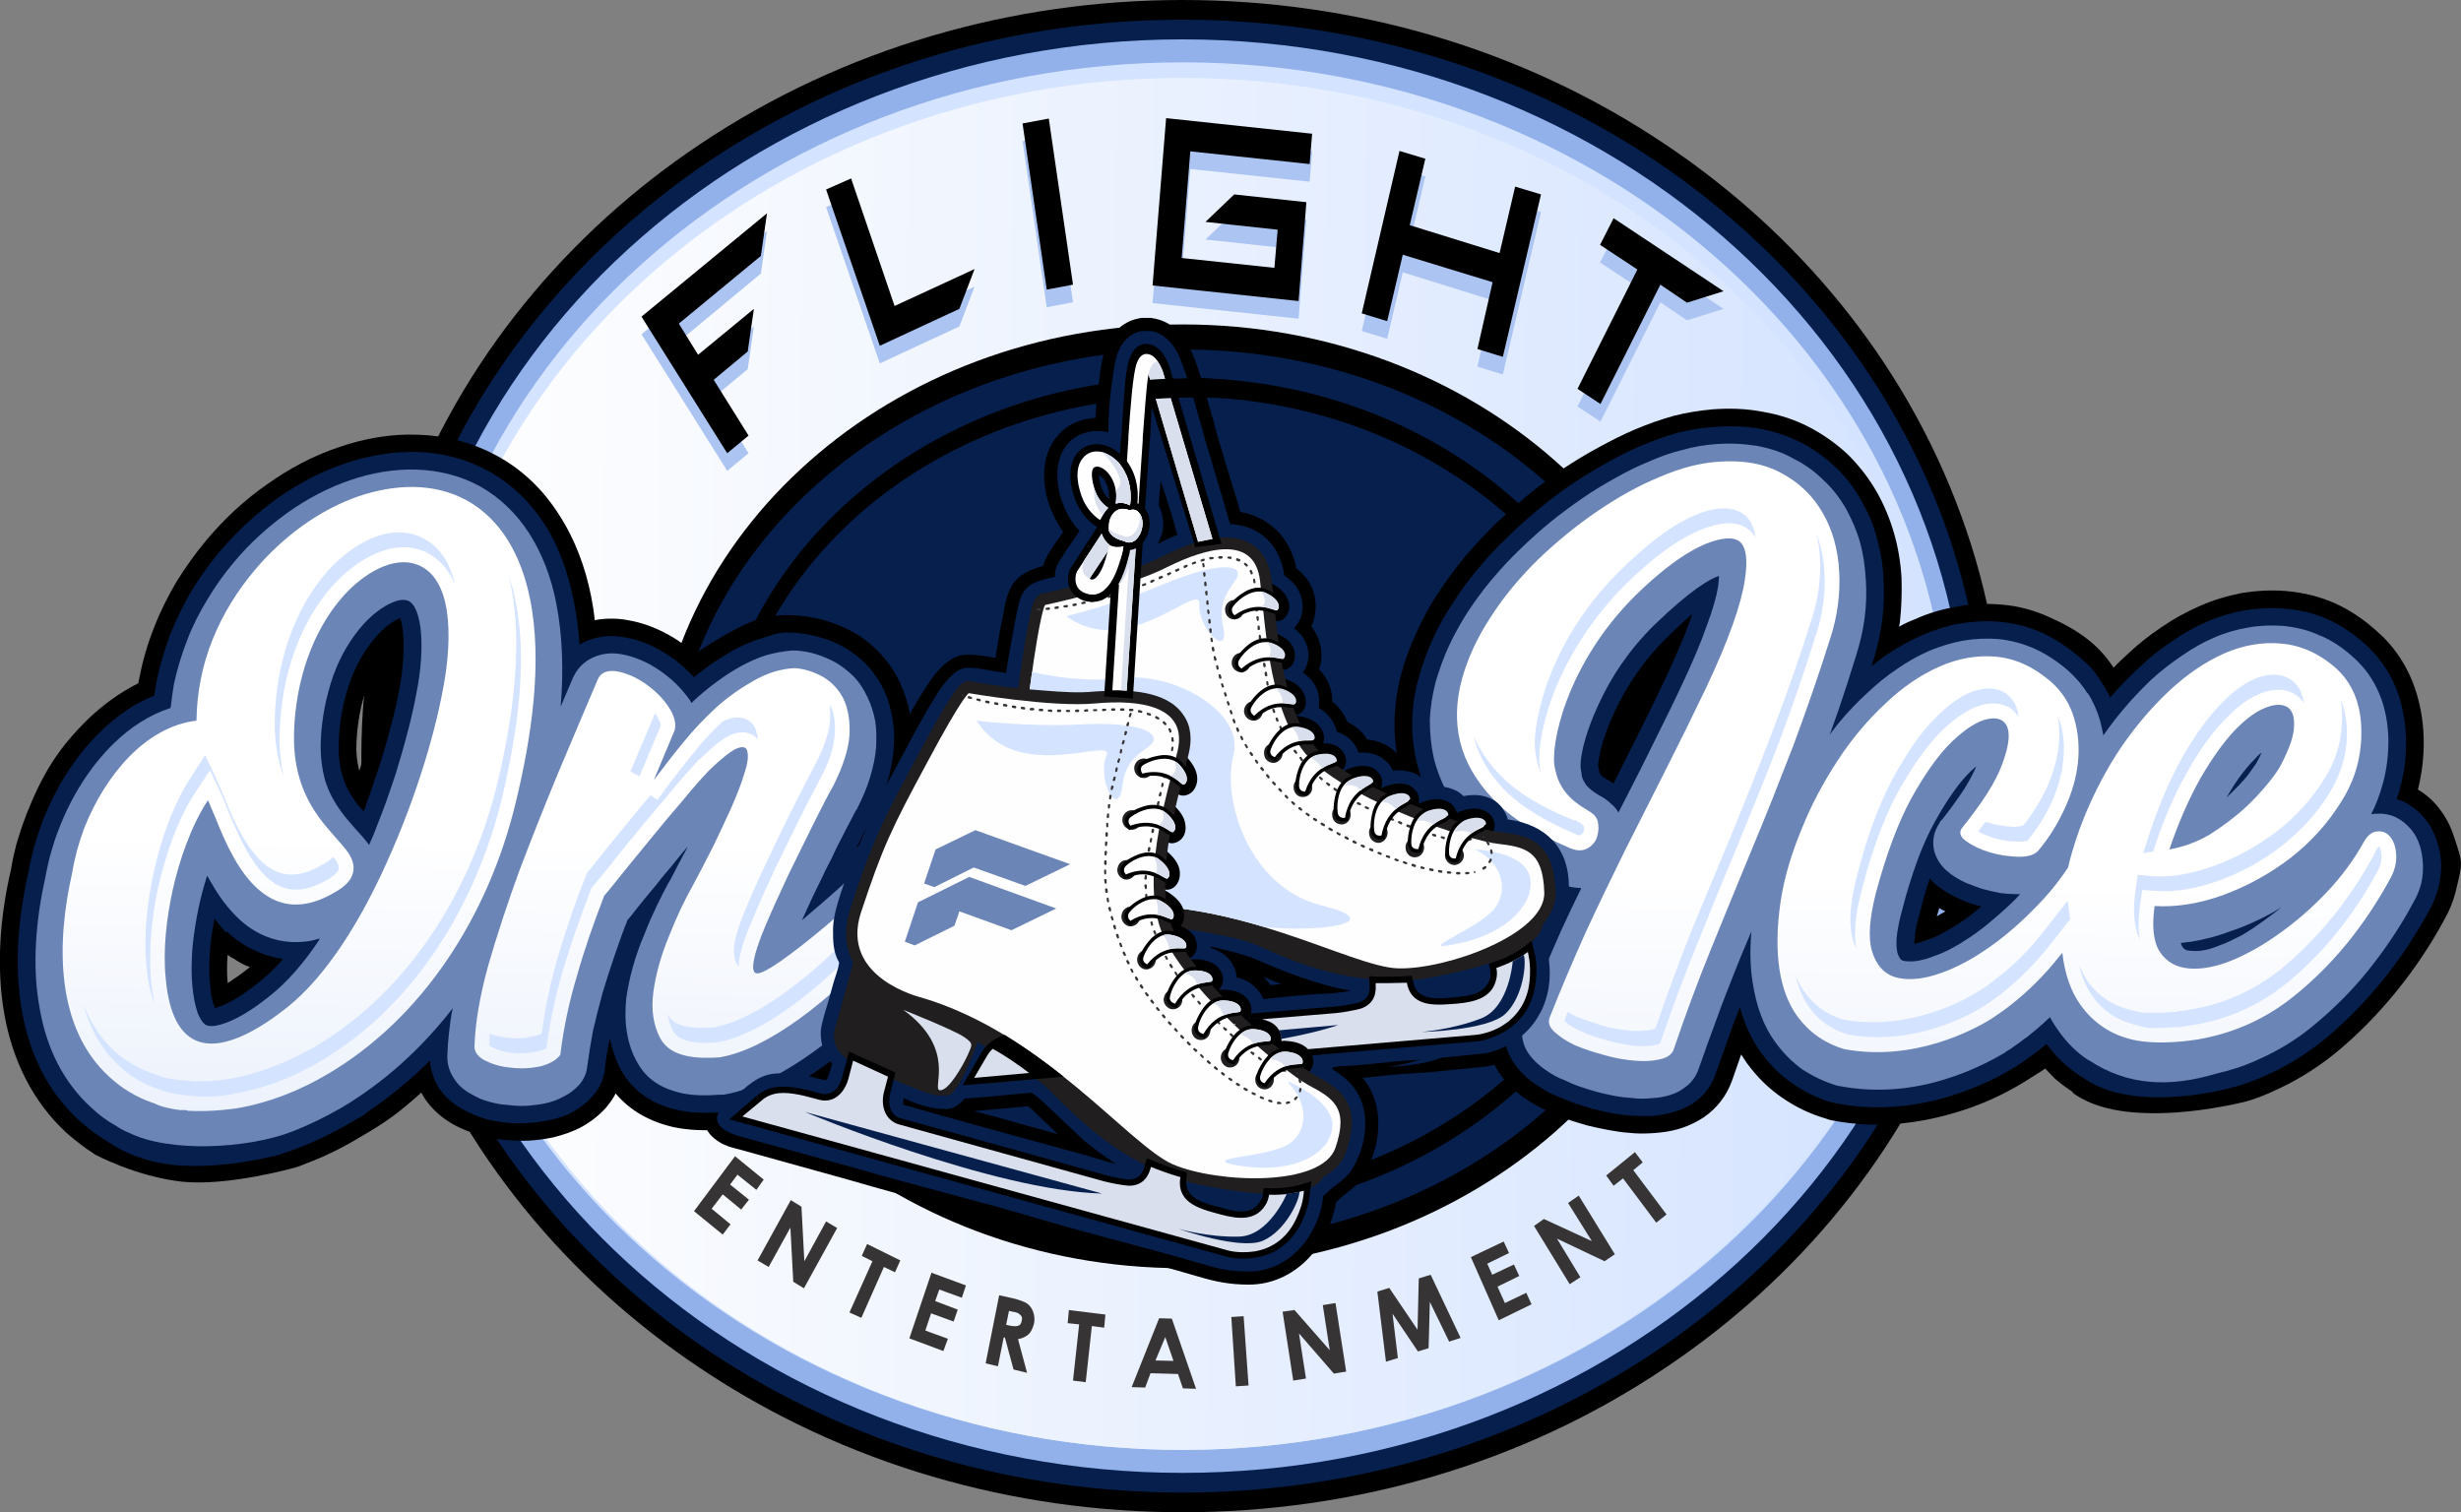 <?xml version="1.0" encoding="UTF-8"?>
<!DOCTYPE svg PUBLIC "-//W3C//DTD SVG 1.1//EN" "http://www.w3.org/Graphics/SVG/1.1/DTD/svg11.dtd">
<!-- Creator: CorelDRAW Home & Student X8 -->
<svg xmlns="http://www.w3.org/2000/svg" xml:space="preserve" width="6in" height="3.687in" version="1.1" style="shape-rendering:geometricPrecision; text-rendering:geometricPrecision; image-rendering:optimizeQuality; fill-rule:evenodd; clip-rule:evenodd"
viewBox="0 0 6000 3687"
 xmlns:xlink="http://www.w3.org/1999/xlink">
 <rect x="0" y="0" width="6000" height="3687" fill="#808080" stroke="none"/>
 <defs>
  <style type="text/css">
   <![CDATA[
    .str0 {stroke:#D4E3FF;stroke-width:3}
    .fil13 {fill:#FEFEFE}
    .fil12 {fill:#201E1E}
    .fil14 {fill:#201E1E}
    .fil0 {fill:black}
    .fil1 {fill:#061F4D}
    .fil2 {fill:#92B1EB}
    .fil3 {fill:#D4E3FF}
    .fil16 {fill:#D9DFEC}
    .fil17 {fill:#FEFEFE;fill-rule:nonzero}
    .fil7 {fill:#373435;fill-rule:nonzero}
    .fil6 {fill:black;fill-rule:nonzero}
    .fil5 {fill:#ACC4F2;fill-rule:nonzero}
    .fil10 {fill:#D4E3FF;fill-rule:nonzero}
    .fil15 {fill:#6B85B6;fill-rule:nonzero}
    .fil18 {fill:#D9DFEC;fill-rule:nonzero}
    .fil8 {fill:#6B85B6;fill-rule:nonzero}
    .fil4 {fill:url(#id0)}
    .fil9 {fill:url(#id1);fill-rule:nonzero}
    .fil11 {fill:url(#id2);fill-rule:nonzero}
   ]]>
  </style>
  <linearGradient id="id0" gradientUnits="userSpaceOnUse" x1="1133.25" y1="2140.49" x2="4694.13" y2="2181.94">
   <stop offset="0" style="stop-opacity:1; stop-color:#FEFEFE"/>
   <stop offset="1" style="stop-opacity:1; stop-color:#D4E3FF"/>
  </linearGradient>
  <linearGradient id="id1" gradientUnits="userSpaceOnUse" x1="3178.75" y1="6032.46" x2="3229.87" y2="2129.26">
   <stop offset="0" style="stop-opacity:1; stop-color:#92B1EB"/>
   <stop offset="1" style="stop-opacity:1; stop-color:white"/>
  </linearGradient>
  <linearGradient id="id2" gradientUnits="userSpaceOnUse" xlink:href="#id1" x1="2577.94" y1="5966.68" x2="2629.06" y2="2063.48">
  </linearGradient>
 </defs>
 <g id="Layer_x0020_1">
  <path class="fil0" d="M2883 0c414,0 826,116 1177,352 320,214 583,525 721,904 69,188 104,386 104,587 0,202 -35,400 -104,588 -138,379 -401,690 -721,904 -351,236 -763,352 -1177,352 -413,0 -825,-116 -1177,-352 -320,-214 -583,-525 -721,-904 -68,-188 -104,-386 -104,-588 0,-201 36,-399 104,-587 138,-379 401,-690 721,-904 352,-236 764,-352 1177,-352z"/>
  <path class="fil1" d="M2883 48c405,0 809,114 1153,344 312,210 569,512 704,882 66,182 100,374 100,569 0,196 -34,388 -100,570 -135,370 -392,672 -704,882 -344,230 -748,344 -1153,344 -405,0 -809,-114 -1153,-344 -312,-210 -569,-512 -703,-882 -67,-182 -101,-374 -101,-570 0,-195 34,-387 101,-569 134,-370 391,-672 703,-882 344,-230 748,-344 1153,-344z"/>
  <path class="fil2" d="M2883 96c1056,0 1912,782 1912,1748 0,965 -856,1747 -1912,1747 -1056,0 -1912,-782 -1912,-1747 0,-966 856,-1748 1912,-1748z"/>
  <path class="fil3" d="M2883 3535c-1033,0 -1870,-757 -1870,-1692 0,-934 837,-1691 1870,-1691 1033,0 1870,757 1870,1691 0,935 -837,1692 -1870,1692z"/>
  <path class="fil4" d="M2883 3535c-1023,0 -1852,-749 -1852,-1673 0,-923 829,-1672 1852,-1672 1023,0 1852,749 1852,1672 0,924 -829,1673 -1852,1673z"/>
  <path class="fil5" d="M1564 815l209 333 52 -43 -85 -136 83 -69 15 -104 -136 112 -47 -75 200 -166 15 -104 -306 252zm2638 -62l-268 -178 -33 65 91 60 -146 291 56 37 146 -291 65 44 89 -28zm-538 160l93 -396 -63 -19 -38 162 -219 -68 38 -162 -63 -19 -92 396 62 19 38 -162 219 68 -37 162 62 19zm-471 -470l6 -74 -356 -38 -33 408 356 38 19 -241 -176 -19 -70 67 176 19 -8 93 -226 -24 21 -260 291 31zm-641 306l64 -12 -59 -405 -64 12 59 405zm-371 40l-106 -311 -61 27 131 381 194 -90 37 -97 -195 90z"/>
  <path class="fil6" d="M1564 772l209 333 52 -43 -85 -136 83 -69 15 -104 -136 112 -47 -76 200 -165 15 -104 -306 252zm2638 -62l-268 -178 -33 65 91 60 -146 291 56 37 146 -291 65 44 89 -28zm-538 160l93 -396 -63 -19 -38 162 -219 -68 38 -162 -63 -19 -92 396 62 19 38 -162 219 67 -37 163 62 19zm-471 -470l6 -74 -356 -38 -33 408 356 38 19 -241 -176 -19 -70 67 176 19 -8 93 -226 -24 21 -260 291 31zm-641 306l64 -12 -59 -405 -64 12 59 405zm-371 40l-106 -311 -61 27 131 381 194 -90 37 -97 -195 90z"/>
  <path class="fil1" d="M2883 3061c-701,0 -1269,-501 -1269,-1120 0,-618 568,-1120 1269,-1120 701,0 1269,502 1269,1120 0,619 -568,1120 -1269,1120z"/>
  <path class="fil6" d="M2883 3092c-355,0 -676,-128 -909,-333 -236,-209 -382,-498 -382,-818 0,-320 146,-609 382,-817 233,-206 554,-333 909,-333 355,0 676,127 909,333 236,208 382,497 382,817 0,320 -146,609 -382,818 -233,205 -554,333 -909,333zm-885 -385c226,200 539,324 885,324 346,0 659,-124 885,-324 224,-197 362,-468 362,-766 0,-298 -138,-569 -362,-766 -226,-200 -539,-323 -885,-323 -346,0 -659,123 -885,323 -224,197 -362,468 -362,766 0,298 138,569 362,766z"/>
  <path class="fil6" d="M2883 2961c-315,0 -601,-113 -808,-296 -209,-184 -338,-440 -338,-724 0,-284 129,-540 338,-724 207,-183 493,-296 808,-296 315,0 601,113 808,296 209,184 339,440 339,724 0,284 -130,540 -339,724 -207,183 -493,296 -808,296zm-790 -334c202,178 481,288 790,288 309,0 588,-110 790,-288 200,-176 323,-419 323,-686 0,-267 -123,-509 -323,-686 -202,-178 -481,-288 -790,-288 -309,0 -588,110 -790,288 -199,177 -323,419 -323,686 0,267 124,510 323,686z"/>
  <path class="fil7" d="M1792 2819l70 57 -18 25 -46 -37 -18 24 46 37 -19 24 -45 -37 -27 35 46 38 -19 25 -70 -57 100 -134zm136 107l26 16 7 133 53 -97 27 16 -81 147 -26 -16 -7 -132 -53 96 -27 -16 81 -147zm186 107l81 40 -13 29 -27 -13 -55 124 -29 -13 56 -125 -26 -13 13 -29zm157 70l84 31 -10 30 -55 -20 -10 28 55 21 -10 29 -55 -20 -14 42 55 20 -11 30 -83 -31 54 -160zm165 55l32 7c17,4 30,9 36,13 7,5 12,12 15,21 3,8 4,18 2,28 -3,11 -7,20 -13,26 -7,6 -15,10 -26,12l22 82 -33 -8 -21 -78 -3 0 -14 70 -30 -7 33 -166zm17 72l9 2c10,2 17,2 21,0 4,-1 7,-5 8,-12 1,-3 1,-7 0,-10 -2,-3 -4,-5 -7,-7 -2,-2 -8,-4 -16,-5l-8 -2 -7 34zm153 -36l89 11 -3 32 -30 -4 -15 137 -31 -4 15 -137 -28 -3 3 -32zm220 20l31 1 59 171 -32 -1 -12 -35 -67 -2 -13 35 -33 -1 67 -168zm15 46l-24 57 44 1 -20 -58zm161 -49l30 -2 12 169 -31 2 -11 -169zm125 -13l29 -4 86 98 -17 -110 31 -5 26 167 -30 5 -85 -98 17 110 -31 5 -26 -168zm231 -49l29 -9 69 102 3 -125 29 -9 73 154 -28 9 -47 -97 -3 113 -26 8 -62 -92 13 108 -29 9 -21 -171zm228 -84l80 -38 13 28 -53 26 12 27 53 -25 13 28 -53 26 18 40 52 -25 13 28 -80 39 -68 -154zm154 -76l24 -17 117 54 -58 -93 26 -18 88 143 -25 17 -116 -55 57 94 -26 17 -87 -142zm176 -123l70 -57 19 25 -23 19 81 108 -25 20 -81 -108 -23 18 -18 -25z"/>
  <path class="fil0" d="M3024 1248c2,1 4,1 5,1 22,5 41,12 60,25 35,23 58,58 69,99 1,4 2,8 2,12 13,10 25,23 33,37 16,28 19,61 9,92 -1,5 -3,9 -5,13 4,6 8,11 11,17 15,27 18,60 8,88 20,20 32,47 32,75 0,1 0,2 0,3 16,13 29,30 37,50 20,10 37,24 48,43 24,2 47,11 66,27 5,5 10,11 15,17 31,1 60,10 83,34 1,1 2,2 4,4 27,0 55,7 76,23 41,-5 82,7 108,40 6,7 11,14 14,21 98,20 157,88 157,192 0,51 -6,81 -37,122 -1,3 -3,8 -4,11 -3,7 -6,14 -10,20 8,47 8,92 -7,138 -5,13 -10,25 -17,37 -31,57 -88,97 -151,110l-3 1 -140 14c-15,1 -30,2 -44,3 -41,2 -81,7 -121,11 7,8 14,18 19,28 36,68 19,163 -26,223 -8,11 -16,17 -27,26 -5,4 -10,8 -15,12 -5,3 -11,10 -15,14 -1,0 -1,1 -1,1 -17,105 -100,200 -212,200 -47,0 -81,-7 -125,-20 -129,-38 -259,-69 -388,-108 -153,-45 -308,-82 -461,-127l-270 -75c-12,-3 -24,-6 -35,-11 -34,-16 -59,-45 -47,-85l1 -1 0 -1c4,-11 11,-21 20,-29 3,-2 6,-4 9,-6 5,-4 10,-8 15,-13 43,-35 73,-71 135,-71 27,0 55,2 81,8 3,1 7,2 11,3 -1,0 -1,0 -1,-1 -15,-23 -20,-51 -20,-78 0,-23 10,-54 16,-76 6,-19 11,-38 17,-57 3,-10 7,-22 9,-32 -12,-28 -13,-56 -13,-86 0,-58 35,-142 57,-197l1 -1 33 -79c17,-42 38,-82 59,-121 20,-36 40,-72 59,-108 13,-24 26,-48 41,-71 24,-39 59,-93 110,-93 24,0 45,4 68,8 1,-6 2,-13 3,-19 4,-27 9,-55 15,-82 5,-28 10,-61 28,-84 18,-22 44,-32 70,-39 4,-14 11,-27 20,-41 9,-14 19,-28 29,-42 -18,-25 -31,-55 -39,-82 -13,-52 -11,-110 25,-152 23,-28 58,-43 93,-44 1,-26 3,-51 7,-77 3,-26 6,-51 12,-77 11,-44 42,-81 88,-89l6 -1 22 0 5 1c39,6 68,32 86,66 13,22 23,54 31,78 8,28 16,56 24,84l1 3c1,5 2,9 4,13 5,20 10,40 16,59 5,15 9,29 13,44 9,28 17,56 26,84 4,14 8,28 12,41zm-445 1517l-65 -62c-3,-2 -5,-4 -8,-6 -21,2 -42,4 -63,6 -19,2 -38,3 -57,5 -4,0 -7,1 -11,1 20,5 40,11 60,16 48,14 96,27 144,40zm519 -363c8,-1 17,-2 26,-3 -15,-5 -30,-12 -45,-18 1,1 2,1 2,2 6,6 12,12 17,19z"/>
  <g id="_1173996976">
   <path class="fil0" d="M5153 1628c10,-11 22,-22 33,-32 26,-25 54,-47 84,-67 29,-20 60,-37 92,-51 33,-15 68,-25 103,-32 36,-6 72,-8 109,-5 88,8 157,40 222,99 38,33 66,74 85,120 18,45 27,93 28,141 1,42 -4,84 -14,124 20,12 37,27 51,45 16,20 28,43 36,67 23,71 23,60 5,137 -6,23 -15,46 -27,67 -34,63 -74,123 -120,179 -44,54 -93,104 -148,149 -46,37 -98,69 -153,93 -20,9 -40,17 -61,23 0,0 -137,36 -263,28 -95,-5 -144,-35 -162,-49l0 -2 -9 -6c-12,-8 -23,-17 -34,-26l-24 -25 -5 4 -46 29c-52,32 -110,58 -169,75 -97,29 -198,38 -297,19 -7,-1 -13,-3 -18,-5 -38,-11 -73,-28 -105,-50 -34,-23 -63,-52 -87,-85 -5,-7 -9,-14 -14,-21 -7,21 -15,42 -22,63 -13,37 -37,68 -69,90 -23,15 -48,26 -75,32 -17,4 -36,6 -54,7 -17,1 -35,1 -52,-1 -18,-1 -35,-4 -52,-7 -17,-3 -34,-7 -51,-11 -16,-5 -32,-9 -48,-15 -15,-5 -30,-12 -45,-18 -17,-8 -33,-16 -48,-26 -16,-10 -32,-22 -46,-35 -22,-23 -40,-49 -50,-79 -14,-40 -12,-82 3,-121 15,-37 29,-73 45,-109 15,-36 31,-72 47,-107 2,-5 5,-11 7,-16 -33,-16 -65,-33 -96,-52 -39,-25 -76,-53 -108,-86 -28,-30 -53,-63 -74,-98 -20,-35 -36,-73 -45,-113 -9,-37 -13,-76 -12,-114 1,-39 7,-77 17,-114 9,-34 22,-68 37,-100 15,-33 32,-65 52,-95 20,-30 41,-59 64,-87 24,-28 49,-55 75,-81 26,-24 53,-48 80,-71 27,-22 55,-43 84,-63 29,-19 58,-37 88,-53 29,-16 59,-31 89,-44 31,-13 62,-24 94,-33 31,-8 63,-13 95,-16 41,-3 82,-2 123,6 41,7 81,20 118,40 33,18 64,40 91,66 27,27 50,57 69,90 18,32 32,66 42,101 10,35 16,72 18,108 1,36 0,73 -4,108 -1,4 -1,7 -2,11 12,-7 25,-13 38,-18 33,-15 67,-25 103,-31 35,-7 72,-8 108,-5 41,3 81,14 118,31 70,31 120,67 156,123zm-410 594c-5,-2 -10,-5 -15,-8 -2,7 -4,14 -6,20 7,-4 14,-8 21,-12z"/>
   <path class="fil1" d="M5145 1701c0,0 0,0 0,-1 22,-25 46,-50 71,-73 24,-23 51,-45 79,-63 27,-19 55,-35 85,-48 29,-13 61,-22 93,-28 32,-5 65,-7 97,-4 77,6 137,34 197,87 33,30 57,65 74,105 16,40 24,83 25,126 1,41 -4,82 -15,121 -2,9 -5,17 -8,25 6,2 12,4 18,7 20,10 37,24 51,41 13,16 23,35 29,54 14,43 13,74 4,114 -5,20 -13,39 -23,57 -33,60 -72,119 -116,173 -42,51 -89,99 -141,142 -44,35 -92,65 -143,87 -27,12 -54,22 -82,29 0,0 -216,61 -345,-14l-27 -17c-20,-14 -39,-29 -55,-47l-24 -29 0 1c-8,6 -15,12 -23,18 -1,1 -3,2 -5,4 -18,13 -28,21 -49,34 -49,30 -104,54 -159,71 -90,27 -184,35 -276,17 -5,-1 -9,-2 -14,-3 -33,-10 -64,-25 -92,-45 -30,-20 -56,-46 -77,-75 -25,-34 -41,-71 -52,-111 -6,15 -11,29 -17,43 -14,41 -29,81 -43,121 -10,29 -28,52 -53,69 -18,12 -38,20 -59,25 -16,4 -31,6 -47,7 -16,0 -31,0 -47,-1 -16,-1 -31,-4 -47,-6 -16,-3 -32,-7 -47,-11 -15,-4 -30,-9 -45,-14 -14,-5 -28,-11 -42,-17 -15,-6 -29,-14 -43,-23 -13,-8 -27,-18 -38,-30 -18,-17 -32,-38 -40,-61 -10,-31 -9,-62 3,-93 14,-36 29,-72 44,-108 15,-35 30,-71 46,-105 9,-19 17,-38 26,-56 -2,-1 -5,-2 -7,-3 -43,-18 -85,-38 -124,-63 -36,-23 -70,-49 -99,-79 -26,-28 -49,-58 -68,-90 -19,-32 -32,-66 -41,-102 -8,-34 -12,-68 -11,-103 1,-35 6,-70 16,-104 9,-32 20,-63 34,-94 14,-31 31,-61 50,-89 18,-29 39,-57 61,-83 22,-27 46,-53 72,-77 24,-24 50,-47 77,-69 26,-22 53,-42 81,-61 27,-18 55,-35 84,-51 28,-16 56,-30 85,-42 29,-12 58,-23 88,-31 28,-7 57,-12 87,-14 37,-3 75,-2 112,4 37,7 72,19 105,36 30,16 57,36 82,60 24,23 45,50 61,80 17,29 30,59 38,91 9,33 15,66 16,100 2,33 1,67 -3,100 -5,34 -12,67 -22,99 -2,4 -3,9 -4,13 12,-10 25,-19 37,-28 27,-18 56,-34 85,-47 30,-13 61,-23 93,-29 32,-5 65,-7 97,-4 36,3 71,12 104,27 33,15 63,36 91,59 31,27 34,31 56,65 7,11 13,22 19,34zm-314 509c-4,-1 -8,-2 -12,-3 -15,-4 -31,-10 -45,-17 -15,-7 -30,-15 -43,-25 -4,-2 -7,-5 -10,-7 -3,-3 -5,-5 -8,-7 -3,-3 -5,-6 -8,-9 -10,28 -18,57 -25,86 -6,20 -11,42 -12,62 -1,3 -1,7 -1,11 7,-1 13,-3 19,-5 15,-5 30,-10 43,-17 17,-9 34,-19 49,-29 19,-12 36,-26 53,-40zm-932 -327l0 1c1,1 2,3 3,4 4,5 11,10 17,13 5,3 10,6 15,9l28 -56c17,-33 33,-66 49,-98 17,-34 33,-67 49,-101 22,-47 43,-94 61,-143 1,-5 3,-10 5,-15 -26,22 -49,45 -62,57 -52,52 -95,112 -126,178 -14,30 -27,62 -35,94 -2,9 -6,28 -7,39l3 15c0,1 0,2 0,3z"/>
   <path class="fil8" d="M4925 2180l-6 0c-15,0 -30,-1 -44,-3 -14,-3 -29,-6 -43,-10 -14,-5 -28,-10 -40,-15 -13,-6 -25,-13 -36,-21 -3,-3 -6,-5 -7,-6 -2,-1 -4,-3 -5,-4 -14,-13 -23,-28 -28,-45 -6,-24 -2,-48 13,-70l0 0 0 -1c1,-1 2,-3 4,-5l3 -3c21,-27 39,-52 54,-75 12,-20 22,-38 28,-53 -5,3 -9,8 -14,12 -13,13 -27,29 -41,49 -15,21 -30,45 -46,74 -15,27 -29,58 -42,93 -13,36 -26,76 -37,120 -8,28 -12,51 -14,70 -1,16 0,28 2,36 2,7 5,12 7,15l0 0c2,2 3,3 6,4 6,2 13,2 22,2 11,0 24,-3 38,-7 17,-6 34,-12 50,-20 18,-9 36,-20 54,-32 19,-13 38,-27 56,-43 18,-15 37,-32 56,-51 3,-4 7,-7 10,-11zm203 -387c16,-23 33,-45 50,-65 21,-25 44,-49 67,-71 24,-22 49,-41 74,-58 26,-18 52,-33 78,-44 27,-12 55,-20 84,-25 28,-5 57,-6 85,-4 31,3 62,10 91,24l1 0 0 0c28,12 55,30 80,53 28,25 49,55 63,89 14,33 21,71 22,111 0,38 -4,74 -14,109 -7,25 -16,50 -28,73 4,-1 9,-1 14,-1 17,-1 32,2 47,9 14,7 26,17 37,30 9,11 16,24 21,40 4,13 6,27 7,41 1,16 0,33 -4,50l0 0 0 0c-4,15 -10,31 -19,46 -33,62 -71,117 -111,167 -42,52 -88,97 -136,136 -40,33 -85,60 -133,81 -32,15 -67,26 -102,34 -111,33 -214,30 -309,-33l-1 0 0 0c-28,-18 -52,-42 -72,-70l0 0 0 0c-8,-11 -16,-23 -22,-35 -19,18 -39,35 -58,50 -2,1 -3,2 -5,3 -7,6 -14,11 -20,15 -7,5 -15,11 -26,17l0 1 0 0c-26,15 -79,45 -149,66 -71,22 -159,34 -255,16 -3,0 -6,-1 -9,-2 -29,-9 -56,-22 -81,-38 -25,-18 -47,-40 -66,-66 -29,-39 -47,-88 -56,-147 -6,-37 -7,-79 -3,-124 -21,49 -34,81 -39,94 -15,38 -31,78 -46,120 -14,38 -29,79 -44,122 -7,20 -19,35 -37,47 -12,9 -27,15 -44,19 -12,3 -25,4 -40,5 -13,1 -26,1 -41,-1 -13,-1 -27,-2 -42,-5 -15,-3 -30,-6 -44,-10 -14,-4 -28,-8 -42,-13 -12,-4 -25,-10 -38,-16 -14,-5 -26,-12 -37,-19 -12,-8 -23,-16 -32,-25 -14,-14 -24,-28 -29,-44 -7,-22 -6,-43 2,-64 15,-39 30,-75 44,-108 15,-35 30,-70 45,-104 15,-33 31,-66 48,-101l1 -3 -5 0c-16,-1 -31,-4 -47,-11 -44,-18 -83,-38 -117,-60 -36,-22 -67,-46 -92,-73 -25,-26 -45,-53 -62,-81 -16,-29 -28,-59 -36,-90 -7,-31 -10,-62 -10,-93 1,-31 6,-62 14,-94 9,-30 19,-59 32,-87 13,-28 29,-57 47,-85 18,-27 37,-53 58,-78 21,-25 44,-50 69,-74 24,-23 49,-46 75,-67 26,-21 52,-40 78,-58 26,-18 53,-34 80,-49 28,-16 55,-29 82,-40 27,-12 55,-22 81,-28 28,-8 54,-12 79,-14 36,-3 69,-1 102,4 33,6 63,16 91,32 28,14 52,32 72,52 22,20 40,44 55,70 14,26 26,53 34,82 8,29 12,59 14,91 2,31 1,62 -3,93 -4,30 -11,61 -21,92 -15,49 -30,95 -44,136 -7,19 -13,37 -20,56 8,-11 16,-21 24,-31 21,-25 43,-48 67,-70 24,-23 48,-42 73,-59 26,-18 51,-32 78,-44 27,-11 55,-20 83,-25 29,-5 57,-6 85,-4 31,3 61,11 90,24 27,12 54,30 80,52 19,17 35,35 48,56l1 0 0 0c13,20 23,43 30,67 3,12 6,24 8,36zm434 419c-9,6 -18,11 -27,16 -30,16 -62,31 -96,42 -34,13 -66,21 -97,26 -8,1 -17,2 -25,3 1,4 2,6 3,8l2 3c2,2 3,4 6,5 3,2 7,3 13,3 9,1 20,1 31,-1 13,-2 27,-7 42,-13 17,-6 34,-15 52,-24 17,-10 35,-22 53,-35 15,-11 30,-22 43,-33zm-59 -355c4,-8 8,-15 11,-22 -7,5 -13,11 -20,19 -11,11 -23,26 -35,42 -10,14 -20,30 -31,49 10,-10 20,-19 28,-28 1,-1 3,-2 4,-4 7,-7 14,-15 21,-24 6,-8 11,-15 15,-21 4,-5 6,-9 7,-11zm-1647 30c1,4 0,1 0,3l1 4c2,7 6,14 11,21 7,8 17,16 29,23 11,6 21,12 30,21 8,6 14,14 19,22l5 -10 50 -98c11,-22 26,-52 49,-99 20,-40 37,-75 49,-101 26,-55 47,-104 62,-147 15,-40 24,-72 28,-97 1,-10 2,-18 2,-25 -21,7 -67,32 -158,120 -63,62 -106,129 -134,190 -39,82 -50,146 -44,166 0,3 1,5 1,7l0 0z"/>
   <path class="fil9" d="M4971 2072c-9,12 -26,17 -50,17 -24,-1 -47,-4 -70,-11 -23,-7 -42,-16 -57,-27 -15,-10 -19,-22 -10,-33 49,-61 82,-112 97,-154 16,-42 20,-72 13,-91 -7,-18 -23,-25 -48,-20 -25,5 -54,24 -87,55 -32,31 -65,77 -99,138 -33,61 -61,137 -86,229 -16,63 -20,110 -10,144 10,33 28,54 55,63 27,8 60,7 99,-5 39,-12 80,-32 121,-60 42,-28 83,-63 122,-103 31,-31 58,-64 81,-99 10,-43 24,-85 41,-127 25,-60 54,-115 89,-167 36,-52 75,-98 118,-138 43,-40 88,-70 133,-90 46,-20 92,-28 138,-24 47,4 92,23 134,60 41,37 61,88 62,151 1,62 -14,119 -48,173 -33,54 -75,100 -125,139 -51,39 -106,69 -166,91 -59,21 -114,29 -165,26 -7,50 -3,88 13,112 16,24 39,37 69,40 30,3 64,-3 103,-18 39,-16 79,-38 119,-67 41,-29 79,-62 116,-101 36,-38 66,-79 90,-122 10,-18 22,-26 34,-26 13,-1 23,4 31,14 8,10 13,25 14,43 1,18 -3,38 -15,59 -64,117 -141,210 -231,283 -67,55 -144,91 -231,107l0 0 -1 0 -1 0 0 0 0 0 -2 1 -1 0c-19,3 -97,15 -160,1l0 0c-53,-12 -96,-41 -127,-84 -24,-33 -39,-76 -45,-128l-5 6c-37,47 -78,88 -123,123 -14,11 -30,22 -45,32 -45,28 -190,105 -358,74 -48,-14 -86,-41 -115,-80 -44,-61 -59,-154 -41,-279 9,-60 27,-119 52,-179 24,-60 54,-115 88,-167 34,-52 73,-98 116,-138 42,-40 86,-70 132,-90 45,-20 91,-28 137,-24 46,4 91,24 133,60 29,25 48,56 58,91 10,34 13,70 9,108 -4,37 -15,74 -32,111 -17,37 -38,71 -63,101zm591 -209c20,-39 31,-70 31,-94 1,-23 -5,-39 -18,-46 -13,-7 -31,-6 -53,3 -23,9 -48,28 -75,56 -27,29 -54,67 -82,115 -27,48 -53,106 -76,174 34,-6 67,-18 98,-36 30,-19 58,-40 83,-62 25,-23 45,-45 62,-66 17,-21 26,-36 30,-44zm-1771 10c1,5 2,9 3,13 8,32 31,63 71,86 15,9 26,16 30,29 3,13 3,25 -1,38 -3,12 -11,22 -23,29 -12,7 -26,7 -43,0 -81,-35 -144,-73 -186,-118 -43,-45 -70,-92 -82,-141 -12,-49 -10,-100 4,-152 14,-52 38,-103 70,-152 32,-50 71,-97 117,-142 46,-44 94,-83 144,-117 50,-34 100,-62 151,-83 51,-22 98,-34 140,-37 62,-5 115,4 158,28 43,23 77,56 100,97 24,41 37,89 40,142 3,54 -4,108 -21,161 -29,92 -60,181 -92,267 -33,85 -66,169 -100,250 -34,82 -67,163 -100,244 -33,81 -63,163 -91,245 -4,11 -16,19 -34,23 -17,4 -38,5 -61,3 -23,-2 -48,-6 -75,-14 -26,-7 -50,-15 -71,-24 -21,-10 -37,-21 -49,-32 -13,-12 -16,-23 -12,-35 28,-71 58,-141 88,-208 31,-67 63,-133 95,-198 33,-65 66,-131 99,-196 33,-65 66,-132 99,-201 55,-116 86,-204 95,-264 9,-59 1,-92 -23,-99 0,0 -72,-31 -243,136 -170,168 -210,369 -197,422l0 0z"/>
   <path class="fil10" d="M4505 2522c112,21 236,-10 332,-69 14,-9 28,-19 42,-30 43,-34 82,-73 117,-117l51 -65 -6 -45 -57 73c-34,44 -73,84 -117,117 -13,11 -27,21 -42,30 -96,60 -220,90 -331,70 -39,-12 -70,-33 -94,-67 -9,-12 -16,-25 -22,-39 7,28 17,54 33,76 24,33 56,55 94,66zm564 -168c6,27 17,53 33,75 26,37 62,60 106,70l27 7 0 0 31 0c3,0 6,0 8,0 4,0 8,-1 12,-1l29 -1 0 0 26 -4c86,-13 165,-47 233,-102 92,-75 165,-168 222,-273 7,-12 11,-25 10,-39 0,-7 -1,-16 -6,-22 0,0 0,0 0,-1 -2,2 -5,7 -6,8l-4 7c-1,4 -3,7 -5,11 -57,104 -131,197 -222,272 -69,56 -147,90 -234,102l-25 4 0 0 -29 2c-4,0 -8,0 -12,0 -3,0 -6,0 -8,0l-32 0 0 0 -26 -6c-44,-10 -80,-33 -107,-70 -8,-12 -15,-26 -21,-39zm148 -63c-5,-29 -3,-60 1,-88l5 -33 33 2c51,4 103,-7 151,-24 56,-20 108,-48 155,-85 47,-36 86,-79 117,-129 29,-47 44,-98 43,-153 -1,-27 -6,-54 -16,-77 3,13 4,27 4,40 1,56 -13,107 -42,153 -31,51 -71,94 -117,130 -48,36 -100,65 -156,85 -48,17 -99,28 -150,24l-33 -3 -5 34c-6,40 -8,86 10,124zm-691 22c-9,-47 2,-103 14,-147 21,-81 49,-165 89,-238 29,-51 64,-106 106,-147 28,-27 65,-56 104,-64 33,-6 65,2 82,31 -1,-9 -2,-17 -5,-24 -15,-39 -51,-51 -89,-43 -39,8 -75,36 -103,64 -43,41 -77,95 -106,147 -40,73 -68,156 -89,237 -13,50 -26,113 -11,164 2,7 5,14 8,20zm315 -310c-6,8 -12,16 -18,24 12,7 25,12 38,16 20,6 40,9 61,9 4,0 19,0 22,-3 23,-29 43,-60 58,-93 14,-32 25,-66 28,-101 4,-31 2,-63 -7,-93 -2,-7 -5,-14 -7,-20 5,25 6,51 3,77 -4,35 -14,68 -28,100 -16,33 -35,65 -58,93 -4,3 -19,4 -23,4 -20,-1 -41,-4 -61,-10 -2,-1 -5,-2 -8,-3zm414 56c21,-62 47,-124 80,-181 24,-43 53,-86 87,-121 24,-26 54,-52 86,-65 27,-11 57,-16 84,-1 11,6 19,14 25,24 -3,-25 -13,-48 -37,-61 -26,-14 -56,-10 -83,1 -33,14 -62,40 -86,65 -34,36 -63,79 -88,122 -32,56 -58,118 -79,180l-19 58 25 -4 5 -17zm-1499 -178c-12,-53 13,-141 31,-189 39,-100 101,-192 176,-267 54,-53 127,-115 199,-139 23,-8 57,-15 81,-6 17,6 29,17 37,31 -4,-31 -17,-58 -49,-67 -24,-9 -57,-3 -80,5 -72,24 -145,87 -199,140 -76,74 -138,166 -176,266 -18,49 -43,137 -31,189 1,5 2,10 3,15 2,9 5,17 9,26l-1 -4zm66 586c-3,7 -5,15 -8,22 0,0 0,0 0,0 11,11 26,19 40,25 21,10 43,17 66,23 22,6 45,11 68,13 16,1 34,1 51,-3 2,0 6,-1 8,-3 29,-82 58,-163 91,-243 33,-82 66,-163 100,-244 34,-83 68,-166 100,-249 33,-88 63,-176 91,-265 15,-48 22,-97 19,-148 -2,-32 -8,-64 -19,-93 4,18 7,37 8,57 3,50 -4,100 -19,147 -28,90 -59,178 -92,265 -32,84 -65,167 -99,250 -34,81 -67,162 -101,243 -32,80 -62,162 -90,244 -3,1 -7,2 -9,2 -16,4 -34,4 -51,3 -23,-2 -46,-6 -68,-12 -22,-7 -44,-14 -66,-23 -6,-3 -13,-7 -20,-11zm-228 -671c0,1 0,3 1,5 11,47 39,89 72,124 47,48 114,83 175,109 2,1 8,3 11,3 3,-3 6,-5 8,-10 1,-5 1,-9 0,-14 -3,-3 -10,-7 -13,-9 -2,-1 -5,-3 -7,-4 -2,1 -9,-2 -11,-3 -61,-25 -128,-60 -174,-109 -26,-27 -48,-58 -62,-92z"/>
  </g>
  <path class="fil0" d="M337 1666c1,-4 2,-9 3,-14 8,-42 20,-83 36,-123 15,-39 34,-76 55,-112 22,-35 46,-69 73,-101 43,-51 92,-97 147,-135 53,-38 111,-69 173,-90 63,-22 130,-34 197,-31 66,2 131,19 190,51 63,34 114,84 152,144 39,60 64,128 78,198 4,20 7,39 9,59 27,-5 54,-5 81,0 23,4 46,11 67,20 21,9 41,20 60,33 13,9 26,19 38,29 2,-1 3,-2 5,-4 19,-14 40,-26 60,-38 73,-42 110,-57 186,-51 23,2 46,6 69,13 22,7 43,16 64,27 25,14 47,32 67,53 19,21 35,44 47,70 12,26 21,54 25,82 4,27 5,55 3,82 -2,32 -8,63 -18,93 0,0 0,0 0,0 19,-5 39,-8 60,-7 26,0 51,6 75,17 12,5 22,12 32,19l23 -11 34 85c29,69 8,145 -26,209 -28,53 -64,102 -102,149 -118,143 -332,339 -522,370 -7,1 -14,2 -21,2 -38,3 -77,2 -115,-6 -57,-13 -106,-40 -141,-82 -6,12 -14,23 -23,34 -17,19 -36,34 -59,47 -22,12 -46,20 -70,26 -20,4 -40,7 -60,8 -20,1 -40,0 -60,-2 -21,-2 -41,-6 -61,-12 -21,-6 -41,-14 -60,-24 -31,-17 -57,-40 -76,-70 -1,-3 -3,-6 -5,-9 -57,51 -86,72 -150,109 -43,26 -88,48 -134,65 -9,4 -17,7 -25,9 0,0 -163,46 -275,34 -113,-13 -211,-66 -211,-66 -25,-16 -48,-34 -70,-53 -83,-77 -131,-177 -151,-287 -21,-116 -11,-241 16,-356 3,-20 8,-41 13,-61 7,-23 14,-46 23,-68l0 -1c41,-104 80,-166 154,-238 36,-34 76,-63 120,-85zm218 662c-2,23 -2,46 0,68 0,1 0,1 0,1 17,-11 34,-23 49,-35 2,-1 3,-2 5,-4 -14,-5 -26,-12 -38,-20 -6,-3 -11,-6 -16,-10zm386 -738c-20,25 -35,54 -46,84 -16,44 -24,92 -26,138 -1,23 1,45 7,67 2,-6 4,-11 5,-16 11,-32 20,-64 29,-97 8,-31 15,-63 21,-95 5,-24 9,-53 10,-81z"/>
  <path class="fil1" d="M376 1696c2,-12 4,-24 6,-36 8,-40 20,-78 34,-116 15,-36 32,-72 52,-105 21,-34 44,-66 69,-96 41,-48 88,-91 139,-128 50,-35 104,-64 162,-84 58,-20 120,-31 181,-29 60,2 118,17 171,46 56,31 102,75 137,129 36,56 58,120 71,185 8,36 12,73 15,110 7,-5 16,-9 25,-12 27,-10 56,-12 85,-6 20,3 39,9 58,17 18,8 36,18 52,29 17,11 32,24 46,38 5,4 9,9 13,13 11,-9 23,-18 35,-27 18,-13 37,-24 56,-36 22,-12 45,-23 69,-30 44,-14 48,-18 91,-15 21,2 41,6 60,12 19,5 38,14 55,23 21,12 40,27 57,45 16,17 29,37 40,59 10,22 17,46 21,71 4,24 5,48 3,72 -2,28 -8,56 -16,83 -9,28 -21,56 -35,82 -1,3 -3,5 -4,8 -6,10 -11,21 -17,31 -6,13 -13,25 -19,38 5,-4 9,-9 13,-14 6,-6 14,-13 19,-20 10,-14 21,-27 34,-38 17,-14 35,-25 56,-31 17,-5 35,-8 52,-8 21,1 41,5 59,14 17,7 31,18 43,31l7 -4 17 43c23,57 3,122 -24,173 -26,50 -62,98 -98,142 -110,135 -317,327 -495,355 -5,1 -10,2 -16,2 -34,2 -70,2 -104,-6 -59,-13 -107,-44 -137,-97 -13,-25 -22,-51 -27,-78 -6,26 -10,53 -13,80 -3,22 -13,44 -29,61 -13,15 -29,28 -47,38 -18,10 -38,17 -59,21 -17,4 -35,6 -52,7 -18,1 -36,1 -53,-1 -19,-2 -37,-5 -54,-10 -18,-6 -35,-13 -51,-22 -24,-13 -45,-31 -60,-54 -12,-20 -19,-42 -21,-65 -48,48 -101,91 -158,129l1 1 -36 21c-41,24 -84,45 -128,62 -16,6 -33,12 -49,17 0,0 -116,32 -234,26 -88,-5 -147,-36 -171,-52l-1 -1c-4,-2 -8,-5 -12,-7 -24,-15 -47,-32 -68,-51 -77,-71 -120,-163 -138,-263 -20,-111 -10,-231 15,-340 3,-20 8,-40 13,-59 6,-22 13,-43 21,-64l0 -1c33,-84 80,-161 145,-223 37,-36 80,-66 128,-85zm147 544c-5,25 -9,51 -11,76 -2,28 -3,56 0,84 1,18 4,38 11,55 0,1 1,2 1,3 6,-2 13,-5 17,-6 32,-13 64,-36 90,-57 22,-17 41,-36 59,-57 -34,-5 -66,-17 -96,-35 -15,-10 -29,-20 -41,-32l-3 2 -27 -33zm364 -262c12,-34 24,-68 35,-102 11,-33 21,-66 29,-99 9,-32 17,-65 23,-98 8,-46 15,-108 6,-154 0,-4 -2,-12 -4,-18 0,0 -1,0 -1,0 -20,8 -42,27 -56,43 -29,32 -50,70 -65,110 -17,48 -27,100 -28,151 -1,27 1,54 9,81 7,24 19,45 34,66 6,7 12,14 18,20z"/>
  <path class="fil8" d="M111 2136c4,-20 8,-39 13,-56 6,-21 12,-41 20,-60l0 0c29,-76 75,-151 134,-208l0 0c40,-39 86,-69 138,-86 2,-19 5,-39 8,-58 8,-37 19,-73 33,-109 13,-34 30,-67 49,-98 19,-32 41,-63 65,-91 38,-46 83,-86 130,-120 48,-34 99,-61 152,-79 52,-18 108,-28 164,-26 52,2 104,14 152,40 50,28 90,67 121,115 32,50 54,108 66,170 16,81 18,167 11,253l30 -71c2,-4 4,-7 6,-11 12,-20 29,-33 50,-41 19,-7 39,-9 62,-5 17,3 33,8 49,15 15,6 30,15 45,25 14,10 28,21 40,33 12,12 23,25 33,39 1,2 3,5 4,7 6,-6 11,-11 17,-16 16,-14 32,-27 49,-39 16,-12 34,-23 53,-34 20,-11 40,-20 61,-27 21,-6 42,-10 64,-12 4,0 7,0 10,0l0 0c17,1 34,4 50,9 16,5 32,12 47,20 17,10 32,22 46,36 13,14 24,31 32,49 9,18 15,38 19,59 3,20 3,41 2,63 -2,24 -7,48 -15,74 -7,24 -18,49 -31,75 -1,2 -2,4 -4,6 -5,10 -11,21 -17,33 -6,10 -14,28 -27,52 -9,20 -19,40 -30,61 -9,19 -19,40 -30,62 -10,22 -19,41 -27,59l22 -19c79,-67 159,-141 178,-168 8,-12 17,-22 27,-30 12,-10 26,-18 41,-23 13,-4 26,-5 38,-5 15,0 29,3 42,9 21,10 36,26 45,47l0 0c15,37 5,86 -23,139 -20,39 -53,86 -92,134 -121,148 -317,316 -469,341 -3,0 -7,0 -10,0 -28,2 -62,3 -93,-4 -44,-10 -84,-31 -108,-76 -13,-23 -21,-48 -25,-75 -4,-25 -4,-52 -1,-81 7,-49 21,-101 44,-155 10,-26 20,-48 30,-69 10,-21 20,-40 29,-57l1 -1c7,-12 14,-27 23,-44 9,-17 17,-31 23,-43l0 0c-11,12 -24,28 -39,47 -11,13 -24,28 -37,45l-34 41c-28,35 -15,19 -26,33l-11 13c-11,27 -21,56 -31,85 -10,29 -20,60 -30,93 -8,30 -16,61 -23,91 -6,32 -11,63 -15,93 -2,15 -9,28 -18,39 -10,11 -22,21 -36,28 -14,8 -29,14 -47,18 -15,3 -31,5 -46,6 -14,1 -30,0 -46,-2 -17,-1 -32,-4 -46,-8 -15,-4 -29,-10 -42,-18 -19,-10 -34,-23 -44,-40 -12,-18 -17,-39 -15,-61 1,-31 5,-63 10,-96l3 -13c-76,98 -167,181 -272,243l0 0c-38,22 -79,42 -120,58 -109,42 -301,52 -399,2 -11,-4 -21,-10 -30,-16 -22,-12 -42,-27 -61,-45 -71,-65 -109,-149 -125,-240 -20,-106 -9,-220 14,-323l0 -1zm394 -1c-8,25 -15,51 -20,74 -7,34 -13,69 -16,104 -2,31 -3,62 0,91 2,22 6,46 13,66 5,12 10,21 17,27 11,9 34,4 59,-6 37,-15 75,-43 100,-63 43,-34 83,-81 118,-133l4 -7c-13,4 -26,7 -39,8 -42,4 -84,-4 -124,-29 -24,-15 -44,-34 -62,-56l0 0c-16,-19 -30,-41 -43,-64 -2,-4 -5,-8 -7,-12zm395 -75c7,-16 14,-32 20,-49 16,-39 30,-80 44,-122 10,-33 20,-66 29,-101 9,-34 17,-68 23,-102 9,-44 17,-115 7,-169 -5,-25 -13,-45 -27,-52 -10,-4 -23,-3 -37,3 -26,10 -53,32 -73,54 -31,35 -56,77 -73,124 -18,51 -29,107 -31,163 -1,35 3,66 11,95 9,28 23,54 42,79 7,10 19,23 30,36 7,8 14,15 18,20 6,7 11,13 17,21z"/>
  <path class="fil11" d="M176 2128c6,-37 16,-73 29,-108l0 0c50,-127 148,-248 274,-263 1,-68 14,-135 39,-197 25,-63 61,-120 103,-170 69,-82 158,-147 253,-180 86,-29 182,-35 264,10 85,47 133,136 154,239 32,156 3,342 -34,495 -67,281 -229,529 -458,664 -69,41 -145,71 -222,84 0,0 -61,10 -122,6l0 -1c-4,0 -9,-1 -13,-1l0 1c-25,-3 -50,-8 -69,-18 -1,0 -3,0 -4,-1 -37,-13 -73,-34 -104,-63 -131,-120 -129,-326 -90,-497zm1434 404c-17,-32 -23,-70 -17,-114 6,-44 19,-90 39,-138 19,-48 38,-87 56,-119 16,-30 33,-62 50,-96 17,-35 32,-67 46,-98 13,-30 24,-58 31,-82 8,-24 10,-41 7,-53 -2,-11 -11,-13 -26,-7 -14,6 -37,24 -67,53 -16,17 -38,41 -63,72 -26,30 -52,61 -78,93 -26,32 -50,61 -71,87 -21,26 -35,44 -44,54 -25,65 -48,130 -66,194 -19,63 -33,128 -41,194 -10,13 -26,22 -49,28 -24,5 -47,6 -72,3 -25,-2 -46,-9 -64,-18 -18,-10 -26,-23 -24,-38 2,-55 13,-119 33,-192 21,-73 46,-149 75,-229 30,-79 62,-160 96,-242 34,-81 67,-158 97,-229 8,-16 24,-22 47,-18 22,4 45,14 67,29 23,16 42,34 57,56 15,22 20,41 16,58l-51 122c23,-30 46,-61 72,-92 25,-31 52,-59 80,-85 29,-26 59,-47 91,-65 31,-18 64,-29 99,-31 24,1 48,9 70,21 22,13 39,31 51,55 11,24 16,54 14,89 -3,35 -16,75 -39,121 -12,21 -28,52 -48,92 -20,40 -40,82 -61,124 -20,43 -39,84 -56,124 -17,40 -27,71 -30,92 -3,21 2,30 16,25 57,-16 315,-243 356,-300 10,-14 20,-24 33,-27 13,-4 24,-4 34,0 90,42 -284,494 -522,533 -48,3 -117,3 -144,-46zm-1103 -581c-41,62 -70,147 -86,219 -15,69 -24,145 -17,215 4,49 17,109 53,139 69,58 185,-22 242,-67 97,-77 176,-209 231,-326 37,-79 70,-162 97,-246 22,-68 41,-139 54,-210 16,-85 32,-252 -56,-295 -64,-31 -142,22 -187,72 -77,86 -117,209 -121,331 -3,85 18,154 66,217 16,21 34,40 51,60 13,15 29,35 28,58 -1,28 -25,46 -45,57 -53,32 -111,44 -165,10 -35,-22 -62,-58 -83,-96 -17,-30 -31,-63 -44,-96 -5,-12 -12,-28 -18,-42z"/>
  <path class="fil10" d="M448 2670c4,0 8,1 12,1l21 2c0,0 39,3 78,-4l0 0 13 -3c74,-12 146,-41 210,-79 230,-136 379,-383 442,-642 35,-148 64,-328 33,-478 -4,-23 -10,-45 -18,-66 3,10 5,19 7,29 30,150 2,331 -33,478 -63,260 -213,506 -442,642 -65,38 -136,67 -210,80l-27 4c0,0 -53,4 -66,2l-20 -2c-4,0 -8,0 -12,-1 -31,-4 -35,-5 -62,-15 -36,-12 -68,-31 -96,-56 -35,-33 -59,-72 -75,-115 15,57 42,110 87,151 27,26 60,45 95,57 28,10 31,10 63,15zm91 -735c6,14 12,29 18,44 13,31 27,63 43,92 17,31 40,64 70,83 43,27 88,14 130,-10 7,-5 26,-16 26,-28 1,-8 -8,-20 -14,-27 -6,8 -18,15 -24,18 -41,25 -86,37 -129,10 -30,-19 -53,-52 -70,-82 -17,-30 -30,-61 -43,-93 -6,-14 -12,-29 -19,-44l-27 -57 -34 53c-44,67 -74,154 -91,232 -16,72 -25,152 -18,226 2,31 8,66 21,97 -5,-21 -8,-41 -10,-60 -6,-75 2,-154 18,-227 18,-78 47,-165 91,-231l35 -53 27 57zm153 -41c-8,-36 -12,-73 -10,-112 4,-127 45,-261 130,-355 55,-61 147,-119 228,-80 34,17 55,44 69,78 -11,-50 -35,-92 -80,-114 -81,-40 -174,19 -228,79 -86,95 -126,228 -131,355 -2,53 5,103 22,149zm1070 -135c-25,23 -48,48 -69,74 -24,30 -48,60 -71,91l-19 26 -17 -11c-13,15 -25,29 -37,44 -24,29 -47,58 -71,87 -14,18 -29,36 -43,54l-4 4 -2 6c-26,64 -48,130 -68,196 -18,62 -32,125 -40,189 -7,4 -17,7 -23,8 -20,5 -40,6 -61,3 -14,-1 -29,-4 -43,-10 0,9 -1,18 -1,27l0 2c2,1 4,3 5,3 16,9 33,13 51,15 20,2 40,1 60,-3 6,-1 16,-4 23,-9 9,-63 22,-126 40,-188 20,-66 43,-132 68,-197l2 -5 4 -5c15,-17 29,-35 44,-53 23,-30 47,-59 71,-88 26,-31 52,-62 78,-93 21,-25 43,-50 65,-74l1 0 0 0c21,-20 51,-49 78,-61 24,-10 50,-7 65,12 -1,-5 -1,-11 -3,-16 -8,-36 -42,-45 -74,-32 -3,1 -6,2 -9,4zm-203 134l52 -124c0,-8 -8,-20 -11,-26 -1,-1 -2,-3 -3,-4l-60 142 22 12zm69 581c2,14 7,27 13,40 18,32 78,30 109,27 94,-16 206,-103 275,-166 62,-56 122,-121 170,-189 17,-24 35,-51 48,-78 2,-6 8,-19 10,-29 0,0 0,0 0,0 -6,2 -12,10 -15,14 -11,15 -34,39 -63,68 -47,64 -103,124 -161,177 -69,63 -181,151 -275,167 -31,2 -92,4 -109,-28 -1,-1 -1,-2 -2,-3zm173 -117c0,-5 0,-11 1,-16 5,-33 20,-70 33,-100 17,-42 37,-84 56,-126 20,-41 41,-83 61,-124 16,-32 32,-63 48,-93 17,-32 33,-70 35,-107 2,-23 0,-49 -10,-70 -1,-1 -2,-3 -2,-4 1,13 1,26 1,38 -3,36 -19,75 -35,106 -16,30 -32,62 -48,93 -21,41 -41,83 -61,125 -20,41 -39,83 -57,125 -13,31 -28,68 -33,101 -2,18 -1,38 11,52z"/>
  <path class="fil1" d="M2921 1012l1 0 0 1 0 0 0 0 0 1 0 0 0 0 0 0 0 1 0 0 0 0 0 0 0 0 0 1 0 0c2,4 3,8 4,12 6,21 11,41 17,61 5,14 9,29 13,43 8,28 17,56 25,84 6,20 12,41 18,62 8,0 17,1 24,3 18,3 33,9 48,19 29,19 47,48 56,81 2,8 3,15 4,22 13,9 26,20 34,35 11,20 14,44 7,66 -4,11 -10,20 -18,28 0,0 1,0 1,0 10,8 19,16 25,28 15,27 13,58 -4,80 1,0 1,1 2,1 22,15 38,39 38,66 0,8 0,14 -1,19 18,10 33,26 41,47 1,4 3,8 3,11 25,8 46,26 53,51 24,-2 48,3 65,19 9,7 15,16 19,25 3,0 6,-1 9,-1 26,0 50,5 69,25 5,5 8,10 11,15 31,-4 64,3 83,23 33,-7 71,-1 93,27 7,10 13,19 15,30 1,0 1,0 2,0 91,13 147,69 147,163 0,44 -5,67 -31,104 -4,4 -6,11 -8,16 -5,10 -9,18 -15,26 9,45 12,89 -4,135 -4,12 -8,21 -14,31 -26,49 -76,83 -130,95l-1 0 -139 14c-14,2 -28,2 -42,3 -53,3 -106,11 -159,14 -11,0 -21,1 -31,3l0 0c-1,1 -2,3 -4,4 27,16 51,36 66,65 30,57 14,138 -23,189 -8,9 -13,13 -22,21 -4,3 -8,6 -12,9 -10,6 -19,18 -30,26 -9,93 -81,184 -181,184 -46,0 -73,-6 -116,-19 -129,-38 -259,-69 -388,-107 -153,-46 -309,-83 -462,-128l-270 -74c-25,-7 -71,-22 -59,-56 2,-6 6,-12 11,-17 3,-2 6,-4 9,-6 4,-4 9,-8 14,-12 35,-30 64,-64 115,-64 24,0 51,2 74,7 7,2 34,10 41,9 2,-1 6,-9 6,-10 2,-6 6,-19 9,-30 -4,-4 -8,-8 -12,-15 -12,-18 -16,-40 -16,-61 0,-16 11,-51 16,-67 5,-19 11,-38 16,-57 4,-13 11,-32 13,-46 -1,0 -1,-1 -1,-2 -14,-25 -14,-51 -14,-79 0,-51 36,-136 55,-185l0 -1 34 -79c16,-40 37,-80 58,-118 19,-36 39,-72 58,-108 13,-23 26,-47 40,-69 16,-27 48,-78 83,-78 31,0 63,9 94,13 2,-17 6,-36 8,-51 5,-27 10,-54 15,-81 13,-64 15,-85 85,-100 4,-1 7,-2 11,-3 0,-2 0,-4 0,-6 1,-16 9,-30 18,-43 9,-15 19,-29 29,-43 3,-5 8,-12 13,-20 -24,-23 -40,-60 -48,-88 -10,-40 -10,-89 18,-123 24,-28 64,-38 100,-29 1,-36 2,-71 7,-107 4,-25 6,-49 12,-74 8,-31 29,-60 63,-66l2 0 18 0 2 0c29,5 49,25 63,50 18,32 47,135 52,155zm-569 1666c-12,15 -28,26 -45,26 -32,0 -60,-8 -89,-20 -4,-2 -9,-4 -15,-7 -1,8 -2,14 0,16 0,1 0,1 0,1 7,2 15,4 23,6 17,5 34,10 52,15 49,14 99,27 148,41 75,21 151,41 226,62 12,3 43,14 69,20 -31,-20 -64,-45 -78,-57l-1 -1 -106 -100c-7,-6 -14,-11 -21,-16 -25,2 -50,5 -75,7 -19,2 -38,4 -57,5 -10,1 -21,2 -31,2zm728 -242c18,-2 36,-4 54,-6l85 -7 1 0c13,0 51,-2 73,-8 -79,-12 -172,-50 -238,-79 -17,-7 -64,-20 -103,-28 0,1 0,2 -1,3 14,4 28,11 38,20 16,15 25,33 26,52 16,4 31,10 44,23 11,10 17,19 21,30zm-250 -1264l-4 43c0,5 -1,12 -1,17 11,22 14,46 8,70 -3,10 -7,16 -10,24 3,-2 6,-3 10,-5 9,-5 23,-12 38,-17l-4 -12 0 -1c-11,-40 -24,-79 -37,-119z"/>
  <path class="fil1" d="M3580 2418l-22 16c0,0 -6,109 -60,135 -55,26 -114,32 -114,32 0,0 126,-2 160,-43 35,-40 41,-121 36,-140zm-356 167l-114 12c3,7 5,14 5,21 39,-9 77,-19 109,-33z"/>
  <path class="fil1" d="M3639 2355l-23 16c0,0 -6,117 -64,145 -59,28 -123,35 -123,35 0,0 136,-3 172,-46 37,-44 44,-130 38,-150zm-381 178l-121 13c3,7 5,15 5,23 42,-10 82,-21 116,-36z"/>
  <path class="fil0" d="M3458 1960c5,-2 9,-4 14,-6 18,-6 39,-9 57,0 11,5 20,16 23,28 3,-2 7,-4 12,-5 18,-6 39,-9 56,0 16,7 28,25 23,43 -4,20 -25,23 -39,33 -16,11 -25,27 -30,47l-4 17 -16 3c-17,3 -35,-6 -43,-22 -8,-18 -3,-49 4,-70 -1,1 -2,2 -3,2 -16,12 -25,28 -29,47l-4 17 -17 3c-17,3 -35,-6 -43,-22 -10,-21 -1,-61 9,-80 2,-4 4,-8 6,-11 -5,2 -9,5 -13,8 -16,13 -24,30 -27,50l-4 17 -16 4c-17,4 -35,-3 -44,-19 -11,-21 -5,-62 4,-82 3,-9 8,-16 14,-23 -6,3 -12,6 -17,10 -15,13 -23,30 -27,50l-3 17 -17 4c-17,4 -35,-3 -44,-20 -11,-20 -4,-61 4,-81 9,-20 23,-36 42,-44 18,-7 40,-11 58,-4 16,7 29,24 25,42 0,4 -1,7 -3,10 3,-2 7,-4 10,-5 18,-7 39,-11 58,-4 16,7 29,24 25,42 0,2 0,3 -1,4zm-232 -148c12,0 25,2 35,8 15,10 25,28 19,46 -6,19 -26,20 -41,29 -17,9 -26,25 -32,43l-5 17 -18 2c-17,1 -34,-9 -40,-26 -8,-21 2,-58 12,-76 4,-8 9,-15 15,-21 -18,3 -32,14 -43,29l-11 15 -17 -6c-16,-5 -28,-21 -29,-39 0,-22 22,-53 37,-67 16,-15 37,-23 59,-20 19,3 39,10 51,26 9,11 13,27 8,40zm-230 -290c-15,-10 -22,-29 -17,-46 7,-22 38,-45 56,-53 21,-9 42,-11 63,-1 17,8 35,21 42,40 7,17 3,37 -12,48 -10,7 -21,5 -32,1 -6,-2 -12,-3 -18,-4 -20,-3 -37,4 -53,15l-15 10 -14 -10zm20 132c-16,-8 -26,-26 -22,-45 4,-22 32,-48 50,-59 19,-11 41,-15 62,-8 18,7 37,17 46,35 8,16 7,37 -6,49 -10,9 -21,8 -33,6 -6,-2 -12,-3 -18,-3 -20,0 -36,8 -51,21l-13 11 -15 -7zm31 115c-15,-7 -25,-24 -23,-42 2,-22 28,-50 45,-61 18,-13 39,-18 61,-12 18,6 37,15 47,33 9,15 10,36 -3,49 -10,10 -21,9 -33,7 -6,-1 -11,-2 -17,-2 -19,1 -35,10 -48,23l-13 13 -16 -8z"/>
  <path class="fil12" d="M2863 2261c70,10 158,25 198,42 57,25 165,78 300,86 3,23 -3,49 -35,62 0,0 -29,8 -61,12 -31,3 -515,58 -515,58 0,0 -52,3 -59,-60l-4 -37c61,1 116,1 131,-5 21,-9 27,-4 36,-43 5,-20 8,-71 9,-115zm-352 -67c-31,-28 -49,-69 -51,-120 -2,-63 -4,-125 -1,-187 2,-37 6,-74 10,-111 5,-37 10,-74 15,-111 8,-55 16,-114 28,-168 3,-14 7,-35 18,-44l5 -5 7 -1c60,-13 122,-29 180,-47 37,-12 76,-25 111,-43 5,-3 11,-5 16,-8 57,-27 148,-60 206,-20 28,19 41,50 45,84 15,126 23,331 120,422 47,45 120,81 178,108 50,22 102,42 154,59 20,6 40,13 61,18 13,3 27,7 40,8 32,4 68,8 95,29 35,27 43,74 45,118 1,29 -12,55 -31,78 -3,17 -14,33 -34,48 6,18 10,41 7,73 -10,118 -127,133 -127,133l-1198 135c-10,-88 78,-98 138,-105 61,-7 50,-81 50,-81l-4 -35c-74,-7 -69,-68 -69,-68l-14 -159zm1004 184c-26,6 -52,10 -77,12 14,55 67,48 121,42 60,-7 90,-24 95,-68 1,-9 1,-17 -1,-23 -38,14 -84,26 -138,37z"/>
  <path class="fil13" d="M2696 2211c0,0 -203,31 -208,-138 -6,-170 -2,-219 24,-404 25,-184 36,-194 36,-194 0,0 199,-42 297,-92 98,-49 214,-79 227,33 14,112 22,340 129,441 108,101 380,192 449,200 68,8 112,16 115,119 3,102 -239,188 -356,185 -117,-3 -401,-179 -713,-150z"/>
  <path class="fil10" d="M2512 1669l4 -30 0 -1c0,0 108,29 227,15 119,-13 293,83 264,189 -28,107 37,320 213,365 177,44 -13,67 -138,53l0 0c-81,-24 -171,-45 -265,-51 -18,-129 33,-289 54,-378 26,-110 -92,-126 -200,-116 -46,4 -108,0 -165,-6l6 -40zm1084 402c0,0 116,4 133,64 17,59 -45,138 -172,165 -126,27 53,-36 89,-88 37,-53 5,-116 -50,-141zm-996 -569c0,0 122,-29 235,-77 112,-47 179,-52 183,-28 3,24 -54,50 -36,131 17,81 -62,5 -58,-55 5,-60 -178,140 -324,29z"/>
  <path class="fil7" d="M2530 1483c-4,0 -4,6 0,6l0 0 0 -6zm1057 565c0,0 0,0 1,0 2,-2 0,-6 -3,-5 -2,1 -4,1 -5,2 -4,1 -2,6 1,5 2,0 4,-1 6,-2zm-23 4c4,0 4,-6 0,-6 -2,0 -4,0 -5,0 -4,0 -4,6 -1,6 2,0 4,0 6,0zm-22 -2c4,0 3,-6 1,-6l-6 -1c-4,0 -4,5 -1,6l6 1zm-22 -4c3,1 4,-5 1,-6l-5 -1c-4,-2 -5,4 -1,5l5 2zm-22 -6c4,1 5,-5 2,-6l-5 -1c-4,-2 -5,4 -2,5l5 2zm-21 -7c3,1 5,-2 4,-4 -1,-1 -1,-1 -2,-1l-5 -2c-4,-1 -5,4 -2,5l5 2zm-21 -7c4,1 6,-5 2,-6l-5 -2c-4,-1 -5,5 -2,6l5 2zm-20 -8c3,1 5,-4 2,-6l-6 -2c-3,-1 -5,5 -2,6l6 2zm-21 -8c4,1 5,-5 2,-6l-5 -2c-4,-1 -5,4 -2,5l5 3zm-20 -9c4,1 5,-4 2,-5l-5 -3c-4,-1 -5,5 -2,6l5 2zm-21 -9c4,1 5,-4 2,-5l-5 -2c-4,-2 -5,4 -2,5l5 2zm-20 -9c4,1 5,-4 2,-5l-5 -3c-4,-1 -5,5 -2,6l5 2zm-20 -10c4,2 5,-4 2,-5l-5 -2c-4,-2 -5,4 -2,5l5 2zm-20 -10c5,2 5,-4 3,-5l-5 -2c-5,-2 -5,4 -3,5l5 2zm-19 -10c3,1 5,-4 2,-5l-5 -3c-3,-2 -5,3 -2,5l5 3zm-20 -12c4,2 6,-3 3,-5 -1,-1 -3,-2 -4,-3 -3,-1 -6,2 -3,5l4 3zm-18 -12c2,2 6,-2 3,-5l-5 -3c-1,-2 -5,0 -4,3 0,1 1,1 1,2l5 3zm-19 -13c3,2 7,-2 4,-5l-5 -3c-2,-2 -6,1 -3,4l4 4zm-17 -14c2,2 6,-2 3,-5 -1,-1 -3,-2 -4,-3 -2,-3 -6,1 -3,4l4 4zm-17 -15c2,2 6,-2 4,-4 -2,-1 -3,-3 -5,-4 -1,-1 -2,-1 -3,0 -1,1 -1,3 0,4l4 4zm-16 -16c2,3 6,-1 3,-4l-3 -4c-3,-3 -7,2 -4,4l4 4zm-16 -16c3,3 7,-2 4,-4l-3 -5c-3,-3 -7,2 -4,4l3 5zm-14 -18c3,3 6,-1 4,-4l-3 -4c-3,-3 -7,1 -5,3l4 5zm-13 -18c3,3 6,-2 4,-4l-3 -4c-4,-4 -6,1 -5,3l4 5zm-13 -20c2,3 7,1 5,-3l-3 -5c-1,-3 -6,-1 -4,3l2 5zm-11 -20c1,3 7,2 5,-3l-2 -5c-1,-3 -6,-1 -5,2 0,2 2,4 2,6zm-9 -21c1,3 6,2 5,-2 0,-1 -1,-3 -2,-5 -1,-3 -6,-2 -5,2 0,1 1,3 2,5zm-8 -21c1,3 6,1 5,-2l-2 -6c-1,-2 -4,-2 -5,0 0,1 0,1 0,2l2 6zm-7 -22c1,4 6,1 5,-2l-1 -5c-1,-4 -6,-2 -5,1l1 6zm-5 -23c1,5 6,2 5,-1l-1 -6c-1,-4 -6,-1 -5,2l1 5zm-4 -22c0,2 5,3 5,-1l-1 -6c0,-3 -5,-4 -5,1l1 6zm-4 -23c0,3 6,3 6,-1 -1,-2 -1,-4 -1,-6 0,-3 -6,-3 -6,1 0,2 1,4 1,6zm-4 -23c0,4 6,4 6,-1l-1 -5c0,-3 -6,-3 -6,0 0,2 1,4 1,6zm-3 -22c0,3 5,3 5,-1l-1 -6c0,-3 -5,-3 -5,1l1 6zm-4 -23c0,3 5,4 5,-1l-1 -5c0,-3 -5,-4 -5,1l1 5zm-4 -22c0,2 4,3 6,0 0,0 0,-1 0,-1l-1 -6c0,-2 -4,-4 -5,-1 0,1 0,1 0,2l0 6zm-3 -23c0,3 6,3 6,-1l-1 -6c0,-1 -1,-2 -2,-2 -2,0 -3,1 -3,3l0 6zm-2 -23c0,1 1,3 2,3 2,0 3,-2 3,-4l0 -5c0,-3 -6,-4 -6,0l1 6zm-3 -23c0,4 6,4 6,0 0,-2 0,-4 -1,-6 0,-1 0,-2 -1,-2 -2,-1 -4,0 -4,2l0 6zm-1 -23c0,4 5,4 5,0l0 -6c0,-3 -6,-3 -6,0 0,2 1,4 1,6zm-1 -23c0,4 5,4 5,0 0,-2 0,-4 0,-6 0,-3 -6,-3 -6,1l1 5zm-3 -22c1,4 6,2 5,-1l-1 -6c-1,-4 -6,-2 -5,2 0,1 1,3 1,5zm-7 -21c1,3 7,1 5,-3 0,-1 -1,-3 -2,-5 -2,-3 -7,-1 -5,3 1,1 2,3 2,5zm-11 -18c2,2 6,-2 4,-4 -2,-2 -3,-3 -5,-4 -2,-3 -6,1 -3,4 1,1 2,2 4,4zm-18 -12c4,1 5,-5 3,-6 -2,0 -4,-1 -6,-2 -3,-1 -5,4 -2,6l5 2zm-20 -6c4,0 3,-6 1,-6l-6 0c-4,0 -3,5 0,5l5 1zm-22 -1c2,0 3,-2 3,-3 0,-2 -1,-3 -3,-3l-5 0c-4,0 -4,6 0,6l5 0zm-21 1c3,0 3,-5 -1,-5 -2,0 -4,0 -6,0 -2,0 -3,6 1,6l6 -1zm-22 5c4,-2 2,-7 -1,-6l-5 2c-4,1 -2,6 1,5l5 -1zm-20 6c3,-1 1,-6 -2,-5l-5 2c-4,1 -2,7 1,5l6 -2zm-21 8c3,-1 2,-6 -2,-5l-5 2c-3,1 -1,7 2,6l5 -3zm-20 9c3,-1 2,-6 -2,-5l-5 2c-4,1 -2,7 2,6l5 -3zm-20 9c3,-1 1,-6 -2,-5 -2,1 -4,2 -5,2 -3,1 -2,7 2,6l5 -3zm-20 9c3,-1 1,-6 -3,-5l-5 2c-3,1 -1,7 2,6 2,-1 4,-2 6,-3zm-21 9c3,-1 2,-6 -2,-5l-5 2c-3,1 -2,7 2,6l5 -3zm-20 9c3,-1 1,-7 -2,-5l-5 2c-4,1 -2,6 2,5 1,-1 3,-1 5,-2zm-21 8c3,-1 2,-7 -2,-5l-5 2c-3,1 -2,6 2,5l5 -2zm-21 8c4,-1 2,-7 -1,-6l-6 2c-3,1 -1,7 2,6l5 -2zm-21 7c4,-2 2,-7 -1,-6l-6 2c-3,1 -1,6 2,5l5 -1zm-21 6c4,-1 2,-7 -1,-6l-6 2c-4,1 -1,7 2,6l5 -2zm-21 6c4,-2 1,-7 -2,-6l-5 2c-4,1 -2,6 1,5l6 -1zm-22 5c4,-1 2,-6 -1,-5l-5 1c-5,1 -2,6 1,5l5 -1zm-21 5c4,-1 1,-6 -2,-6l-5 2c-4,1 -1,6 1,5l6 -1zm-22 5c4,-2 2,-7 -1,-6l-5 1c-4,1 -3,6 1,6l5 -1zm-22 4c1,0 3,-2 3,-3 0,-2 -2,-3 -4,-3l-5 1c-3,0 -4,5 1,5l5 0zm-22 3c3,0 4,-6 0,-6l-6 1c-3,0 -3,6 0,6 2,0 5,-1 6,-1zm-22 3c4,0 4,-6 0,-6 -2,0 -4,0 -6,1 -3,0 -3,5 1,5l5 0zm-22 2c4,0 4,-6 0,-6l0 6zm0 -6l0 6c-1,0 -3,0 -5,0l0 0 0 0 0 0 0 0 0 -6c1,0 3,0 5,0z"/>
  <path class="fil14" d="M3007 1463c13,-1 24,8 25,21 2,13 -7,25 -20,26 -13,2 -24,-8 -25,-21 -2,-13 8,-25 20,-26zm537 599c12,-2 23,8 25,21 1,13 -8,24 -21,26 -12,1 -23,-8 -25,-21 -1,-13 8,-25 21,-26zm-97 -19c12,-1 24,8 25,21 1,13 -8,25 -20,26 -13,2 -24,-8 -25,-21 -2,-13 7,-25 20,-26zm-89 -36c12,-1 24,8 25,21 1,13 -8,25 -20,27 -13,1 -24,-9 -25,-22 -2,-13 7,-24 20,-26zm-90 -44c12,-2 24,8 25,21 1,13 -8,25 -20,26 -13,1 -24,-8 -25,-21 -2,-13 7,-25 20,-26zm-94 -67c13,-1 24,8 25,21 2,13 -7,25 -20,26 -13,2 -24,-8 -25,-21 -2,-13 8,-25 20,-26zm-72 -84c13,-1 24,8 25,21 2,13 -8,25 -20,27 -13,1 -24,-8 -25,-21 -2,-14 7,-25 20,-27zm-49 -102c13,-2 24,8 26,21 1,13 -8,25 -21,26 -12,1 -23,-8 -25,-21 -1,-13 8,-25 20,-26zm-30 -118c13,-2 24,8 26,21 1,13 -8,25 -21,26 -12,1 -24,-8 -25,-21 -1,-13 8,-25 20,-26z"/>
  <path class="fil0" d="M3551 2102c-10,2 -20,-3 -25,-12 -7,-15 2,-50 9,-64 7,-15 18,-27 34,-32 13,-4 31,-8 44,-1 8,4 16,13 14,23 -2,7 -9,9 -14,12 -7,3 -13,6 -19,10 -20,14 -31,34 -36,57l-2 6 -5 1zm-545 -595c-9,-5 -13,-16 -10,-26 4,-16 33,-36 46,-42 16,-7 33,-9 48,-1 13,6 29,16 34,31 4,8 3,20 -5,26 -6,4 -13,1 -18,-1 -7,-2 -14,-4 -21,-5 -24,-3 -45,4 -65,18l-5 3 -4 -3zm17 131c-9,-5 -14,-15 -12,-25 3,-16 29,-40 41,-47 15,-9 32,-13 48,-7 14,5 30,13 37,27 4,8 5,20 -3,27 -4,4 -12,2 -18,1 -7,-1 -13,-3 -21,-3 -24,0 -44,10 -62,26l-5 3 -5 -2zm32 115c-9,-4 -15,-14 -14,-24 2,-16 25,-40 37,-48 14,-10 30,-15 47,-10 14,5 30,12 38,25 4,8 6,20 -1,27 -5,5 -12,3 -18,2 -7,-1 -14,-2 -21,-1 -23,0 -42,11 -59,27l-4 5 -5 -3zm50 102c-9,-3 -16,-12 -16,-22 -1,-16 19,-43 30,-53 13,-12 28,-19 45,-16 14,2 32,7 41,19 6,7 9,19 3,27 -5,5 -12,5 -18,5 -7,-1 -14,0 -21,1 -23,4 -40,17 -54,36l-4 5 -6 -2zm78 84c-10,1 -20,-5 -23,-15 -6,-15 4,-47 11,-61 8,-15 21,-27 37,-31 14,-3 32,-4 45,4 7,5 14,14 11,24 -2,7 -9,9 -15,11 -6,2 -13,5 -19,8 -20,12 -32,31 -39,54l-2 5 -6 1zm98 63c-10,3 -21,-1 -26,-10 -8,-15 -1,-52 5,-66 6,-15 17,-28 32,-34 14,-5 32,-10 46,-4 8,3 16,12 14,22 -1,7 -8,10 -13,13 -6,4 -12,7 -18,12 -19,15 -30,36 -34,60l-1 6 -5 1zm89 44c-10,2 -20,-2 -25,-11 -8,-15 -1,-51 5,-66 6,-15 17,-28 32,-34 14,-6 32,-10 46,-4 8,3 16,12 14,22 -1,7 -8,10 -13,13 -7,4 -13,7 -18,12 -20,15 -30,36 -34,61l-1 6 -6 1zm89 33c-10,2 -20,-3 -24,-12 -7,-15 1,-50 8,-64 7,-15 18,-27 34,-32 13,-4 31,-7 45,-1 8,4 15,13 13,23 -2,7 -9,10 -14,12 -7,3 -13,6 -19,11 -19,13 -30,33 -36,57l-1 5 -6 1z"/>
  <path class="fil13" d="M3549 2093c0,0 -11,2 -15,-7 -4,-9 -1,-71 37,-83 38,-13 49,4 47,11 -1,7 -53,12 -69,79zm-539 -593c0,0 -9,-6 -6,-17 3,-10 46,-54 83,-37 36,18 33,38 27,42 -6,4 -47,-28 -104,12zm17 130c0,0 -10,-5 -8,-16 2,-10 41,-60 79,-46 38,13 36,33 31,38 -5,5 -50,-22 -102,24zm31 115c0,0 -10,-5 -9,-15 1,-10 36,-61 74,-50 38,12 38,32 33,37 -5,5 -50,-20 -98,28zm50 101c0,0 -11,-3 -11,-13 0,-11 27,-66 66,-60 39,6 42,26 38,31 -4,6 -52,-12 -93,42zm74 84c0,0 -11,1 -14,-9 -4,-10 4,-72 42,-80 39,-8 48,9 46,16 -2,7 -53,7 -74,73zm97 64c0,0 -11,2 -16,-7 -5,-9 -6,-72 32,-87 39,-15 50,1 49,9 -1,7 -53,15 -65,85zm89 43c0,0 -11,3 -16,-6 -5,-10 -5,-73 33,-88 39,-15 50,1 49,9 -1,7 -53,15 -66,85zm90 33c0,0 -11,2 -16,-7 -4,-9 -1,-71 37,-83 39,-12 49,4 47,11 -1,7 -52,12 -68,79z"/>
  <path class="fil7" d="M3613 2042c3,3 7,-1 4,-4l-4 4zm-677 -667c0,-3 -5,-4 -5,0l1 6c0,3 5,3 5,0 0,-2 0,-4 -1,-6zm3 23c0,-4 -6,-4 -6,0l1 6c0,3 5,3 5,-1l0 -5zm2 22c0,-3 -5,-3 -5,1l0 6c0,3 6,3 6,-1l-1 -6zm3 23c0,-4 -6,-3 -6,1l1 5c0,4 5,4 5,0l0 -6zm2 23c0,-4 -5,-3 -5,1l0 5c0,3 6,4 6,0 -1,-2 -1,-4 -1,-6zm2 23c0,-4 -5,-4 -5,0l1 6c0,3 5,3 5,-1l-1 -5zm3 22c0,-3 -5,-3 -5,1l0 6c0,3 6,4 6,-1l-1 -6zm3 23c0,-3 -6,-3 -6,1l1 6c0,3 5,3 5,0 0,-2 0,-5 0,-7zm2 23c0,-3 -5,-4 -5,1l1 5c0,3 5,4 5,0l-1 -6zm4 22c-2,-4 -7,-1 -6,1l1 6c2,4 7,2 6,-1l-1 -6zm4 23c-1,-5 -6,-2 -5,1l1 6c2,4 7,1 6,-2l-2 -5zm6 22c-1,-4 -6,-2 -5,1l1 6c1,4 6,1 5,-2l-1 -5zm6 22c-1,-4 -6,-2 -5,1l1 6c2,4 7,2 6,-2l-2 -5zm6 22c-1,-4 -6,-2 -5,1l2 6c1,3 6,1 5,-2l-2 -5zm7 21c-1,-3 -6,-1 -5,2l2 6c1,3 6,1 5,-2l-2 -6zm7 22c-1,-2 -4,-3 -5,0 0,0 0,1 0,2l2 5c1,4 6,2 5,-2l-2 -5zm7 22c0,-2 -2,-3 -3,-2 -2,0 -2,2 -2,4l2 5c1,3 6,2 5,-2l-2 -5zm7 21c-1,-3 -6,-1 -5,2l2 6c1,3 7,1 5,-2 0,-2 -1,-4 -2,-6zm9 21c-1,-3 -7,-1 -5,3l2 5c1,3 6,2 5,-3l-2 -5zm10 21c-2,-4 -7,-1 -5,2l2 5c2,4 6,1 5,-2l-2 -5zm10 19c-3,-3 -6,0 -4,3l3 5c3,4 6,-1 4,-3l-3 -5zm12 19c-3,-3 -6,2 -4,4l3 4c3,4 6,-1 5,-3l-4 -5zm13 19c-3,-3 -6,1 -4,3l3 5c3,3 6,-2 4,-4l-3 -4zm14 18c-3,-3 -7,1 -5,4l4 4c3,3 6,-1 4,-4l-3 -4zm14 18c-3,-4 -7,1 -5,3l4 5c3,3 6,-2 4,-4l-3 -4zm14 17c-3,-3 -6,1 -4,4l4 4c3,3 6,-2 4,-4l-4 -4zm15 16c-3,-2 -6,2 -4,4l4 4c3,3 6,-1 4,-4l-4 -4zm16 17c-3,-3 -7,1 -4,4l4 4c2,2 6,-2 3,-4l-3 -4zm15 15c-2,-2 -6,1 -3,4l4 4c2,3 6,-1 4,-4 -2,-1 -3,-3 -5,-4zm18 14c-1,0 -3,0 -3,0 -2,1 -2,3 -1,5l5 3c2,2 6,-1 3,-4l-4 -4zm17 14c-2,-2 -6,1 -3,4l5 4c1,1 5,0 4,-4 -1,-1 -1,-1 -1,-1l-5 -3zm18 12c-1,-1 -6,1 -3,5l5 3c2,2 6,-1 3,-5l-5 -3zm19 12c-4,-2 -6,4 -3,5l5 3c4,2 6,-3 3,-5l-5 -3zm19 12c-4,-2 -6,3 -3,5l5 3c4,2 6,-4 3,-5l-5 -3zm19 11c-4,-2 -5,4 -2,5l5 3c4,1 5,-5 2,-5l-5 -3zm20 10c-5,-1 -5,5 -3,5l5 3c5,2 5,-4 3,-5l-5 -3zm20 10c-5,-1 -6,5 -3,6l5 2c4,1 5,-4 2,-5l-4 -3zm19 10c-4,-1 -5,4 -2,5l5 3c4,1 5,-5 2,-6l-5 -2zm21 9c-4,-1 -6,4 -3,5l6 3c3,1 5,-5 2,-6l-5 -2zm20 9c-4,-1 -5,4 -2,5l5 2c4,2 5,-4 2,-5 -1,-1 -4,-2 -5,-2zm20 8c-3,-1 -5,4 -2,5l6 2c3,2 5,-4 2,-5l-6 -2zm21 8c-3,-1 -5,4 -2,5l5 2c4,1 6,-4 2,-5l-5 -2zm21 7c-2,-1 -3,0 -4,2 0,1 1,3 2,3l5 2c4,1 6,-4 2,-5l-5 -2zm21 6c-4,-1 -5,5 -2,6l6 2c3,1 5,-5 1,-6l-5 -2zm21 6c-3,-1 -4,5 -1,6l5 1c2,1 3,-1 3,-2 1,-2 0,-3 -2,-3l-5 -2zm21 5c-3,-1 -4,4 -1,6l6 1c3,1 5,-4 1,-6l-6 -1zm22 4c-5,0 -3,6 -1,6l6 1c4,0 3,-6 0,-6l-5 -1zm22 3c-5,0 -4,6 -1,6l6 0c4,0 3,-5 0,-5l-5 -1zm21 2c-3,0 -3,6 0,6l6 0c4,0 3,-6 0,-6l-6 0zm22 0c-1,0 -2,1 -2,3 0,1 1,3 3,3l5 -1c4,0 3,-5 0,-5 -2,0 -4,0 -6,0zm22 -3c-5,1 -2,7 1,6l-1 -6zm19 -8c-3,2 0,7 3,5 2,-1 3,-2 5,-3 3,-4 -2,-7 -4,-5 -1,1 -2,2 -4,3zm14 -15c-1,4 4,6 5,3 1,-2 2,-4 3,-6 1,-4 -4,-5 -5,-2 -1,2 -2,4 -3,5zm5 -20c0,2 3,3 4,2 1,-1 1,-2 1,-3 0,-2 0,-4 -1,-6 -1,-4 -6,-2 -5,1 0,2 1,4 1,6zm-7 -20c1,3 6,0 5,-3 -1,-2 -3,-4 -4,-5 -3,-4 -6,1 -4,3 1,1 2,3 3,5z"/>
  <path class="fil0" d="M3044 2483c5,-1 10,-1 15,-1 19,2 40,7 53,21 9,10 14,23 12,35 4,0 8,-1 13,0 18,1 39,6 53,21 12,13 17,33 6,49 -11,17 -32,12 -48,16 -19,4 -33,16 -44,32l-9 15 -17 -4c-17,-3 -31,-18 -32,-36 -2,-20 13,-47 28,-63 -2,0 -3,0 -4,0 -19,5 -32,16 -43,33l-10 14 -16 -3c-17,-4 -31,-18 -33,-37 -2,-23 20,-57 36,-71 3,-3 6,-6 9,-8 -5,0 -10,1 -15,3 -19,5 -32,18 -42,36l-9 15 -17 -3c-17,-2 -32,-16 -35,-34 -3,-24 18,-59 32,-75 7,-7 14,-12 21,-17 -6,1 -13,2 -19,4 -19,6 -32,19 -42,36l-9 15 -17 -3c-17,-2 -32,-16 -34,-34 -3,-23 17,-59 32,-75 14,-15 33,-25 54,-25 19,0 41,4 55,18 13,12 19,33 9,49 -2,3 -4,6 -6,7 3,0 7,0 11,0 19,0 41,4 55,18 13,12 19,32 9,49 0,1 -1,2 -2,3zm-166 -225c12,4 23,11 31,21 10,14 13,34 2,49 -13,16 -32,9 -49,12 -19,2 -33,13 -45,28l-11 14 -16 -5c-17,-5 -29,-21 -29,-39 0,-22 22,-53 37,-67 7,-5 14,-10 22,-14 -18,-3 -35,2 -50,11l-16 10 -14 -11c-13,-11 -19,-30 -13,-47 7,-21 38,-42 57,-49 20,-8 43,-8 62,3 16,10 33,24 39,43 4,14 2,30 -7,41zm-114 -357c-11,-14 -11,-35 0,-50 13,-17 50,-27 71,-28 22,-1 43,6 58,22 13,15 26,33 26,54 0,18 -10,36 -28,40 -12,3 -22,-3 -31,-11 -5,-4 -9,-7 -15,-11 -17,-9 -36,-10 -55,-5l-16 4 -10 -15zm-27 131c-12,-14 -15,-35 -5,-50 11,-19 47,-34 67,-37 21,-3 43,1 60,16 15,13 29,30 31,50 3,18 -5,37 -23,43 -12,5 -22,0 -32,-7 -5,-3 -10,-7 -16,-9 -18,-8 -37,-6 -55,0l-16 6 -11 -12zm-11 119c-12,-13 -15,-32 -7,-48 10,-20 43,-36 63,-41 21,-4 43,-2 61,12 15,12 30,29 33,48 3,18 -4,38 -20,45 -12,5 -22,1 -33,-6 -5,-3 -10,-5 -16,-8 -18,-6 -35,-4 -52,4l-17 7 -12 -13z"/>
  <path class="fil12" d="M2384 2541c63,36 140,82 171,114 45,43 127,134 250,192 -5,22 -19,44 -53,44 0,0 -30,-3 -61,-11 -31,-9 -502,-139 -502,-139 0,0 -49,-17 -34,-78l10 -36c57,24 107,44 123,44 23,0 27,7 49,-26 11,-17 31,-63 47,-104zm-304 -194c-20,-38 -23,-83 -7,-131 19,-59 39,-118 64,-175 29,-68 65,-133 100,-198 26,-48 53,-100 84,-147 7,-11 18,-29 32,-34l6 -2 7 1c60,11 123,19 184,23 39,3 80,6 119,2 5,0 11,-1 17,-1 62,-4 159,-2 199,58 20,28 21,62 13,95 -29,123 -92,318 -33,439 29,59 84,121 129,167 39,39 80,77 123,112 17,14 34,28 51,40 11,8 23,17 34,23 29,16 61,33 79,62 24,39 15,86 1,127 -9,27 -29,47 -55,61 -9,15 -25,26 -48,33 -1,19 -6,42 -19,70 -50,107 -165,77 -165,77l-1165 -322c22,-86 107,-62 166,-46 59,16 74,-57 74,-57l9 -34c-67,-34 -41,-90 -41,-90l42 -153zm873 547c-26,-5 -52,-10 -76,-18 -5,57 47,70 99,85 58,16 92,11 112,-28 4,-8 6,-15 6,-22 -40,-1 -87,-7 -141,-17z"/>
  <path class="fil13" d="M2246 2432c0,0 -199,-47 -147,-207 53,-160 74,-204 162,-367 87,-163 101,-168 101,-168 0,0 201,35 309,25 108,-10 226,6 200,116 -26,109 -97,325 -31,459 66,135 288,321 349,355 62,33 100,56 67,153 -33,97 -288,87 -396,41 -108,-47 -313,-318 -614,-407z"/>
  <path class="fil10 str0" d="M3142 2639c0,0 108,45 105,107 -3,62 -87,114 -215,96 -128,-18 61,-16 113,-53 51,-36 41,-107 -3,-150zm-758 -880c0,0 124,15 246,9 121,-7 185,12 181,36 -4,24 -67,29 -76,111 -9,83 -59,-17 -36,-72 23,-55 -213,71 -315,-84z"/>
  <path class="fil7" d="M2759 1741c1,-3 -4,-5 -5,-1 -1,1 -1,4 -2,5 -1,3 4,6 5,2 1,-2 1,-4 2,-6zm-6 22c1,-3 -4,-4 -5,-1l-2 5c-1,4 5,5 6,2l1 -6zm-5 23c1,-4 -5,-5 -6,-2l-1 6c-1,3 4,4 5,1l2 -5zm-6 22c1,-4 -4,-5 -5,-2l-2 6c-1,3 4,5 5,1 1,-1 2,-3 2,-5zm-6 22c1,-3 -4,-6 -5,-2l-1 6c-1,3 4,5 5,1l1 -5zm-5 22c1,-3 -4,-5 -5,-1l-2 5c-1,2 2,5 4,4 1,-1 1,-1 1,-2l2 -6zm-6 22c1,-2 -1,-4 -3,-3 -1,0 -2,1 -2,2l-1 5c-1,3 1,5 3,4 1,-1 2,-1 2,-2l1 -6zm-5 22c1,-3 -4,-4 -5,-1l-2 6c-1,3 4,5 6,1l1 -6zm-5 23c1,-4 -5,-5 -6,-2l-1 6c-1,3 4,5 5,1l2 -5zm-5 22c1,-3 -4,-5 -5,-2 -1,2 -1,5 -1,7 0,5 5,3 5,1l1 -6zm-3 22c0,-4 -6,-3 -6,0l0 5c0,5 5,4 5,1l1 -6zm-3 23c0,-4 -5,-4 -5,0l-1 5c0,5 6,4 6,1l0 -6zm-2 23c0,-4 -5,-4 -5,-1l0 6c0,4 5,4 5,1l0 -6zm-1 23c0,-4 -6,-4 -6,-1l0 6c0,4 6,4 6,0l0 -5zm-1 23c0,-5 -6,-4 -6,-1 0,2 0,4 0,6 0,4 5,4 5,0 0,-2 1,-4 1,-5zm-1 22c0,-4 -6,-3 -6,0l0 6c0,4 5,4 5,0l1 -6zm-1 23c0,-4 -6,-3 -6,0l0 6c0,4 6,4 6,0l0 -6zm-1 23c0,-4 -5,-4 -5,0 0,2 0,4 0,6 0,4 5,4 5,0l0 -6zm1 23c0,-4 -6,-4 -6,0l1 6c0,3 5,4 5,0l0 -6zm2 22c0,-3 -6,-3 -6,1l1 6c0,3 6,3 6,-1l-1 -6zm3 23c-1,-5 -6,-2 -5,1l1 6c1,4 6,1 5,-1l-1 -6zm5 22c-2,-4 -7,-1 -6,2l2 5c1,4 6,2 5,-1l-1 -6zm5 22c-1,-4 -6,-1 -5,2l2 5c1,4 6,2 5,-1l-2 -6zm7 22c-2,-4 -7,-2 -6,2l2 5c1,4 6,2 5,-1l-1 -6zm7 22c-2,-4 -7,-2 -6,2l2 5c1,4 7,2 5,-2l-1 -5zm7 21c-1,-3 -6,-2 -5,2l2 6c1,1 2,2 3,1 2,0 3,-2 2,-3l-2 -6zm8 21c0,-1 -1,-1 -2,-1 -2,0 -3,1 -3,4l3 5c1,3 6,2 5,-2l-3 -6zm9 21c-1,-3 -6,-1 -5,3l3 5c1,3 6,1 5,-3l-3 -5zm10 21c-2,-3 -7,-1 -5,2l3 5c1,4 6,1 4,-2l-2 -5zm11 19c-3,-3 -6,0 -5,3l3 5c4,4 6,-1 5,-3l-3 -5zm12 19c-4,-3 -6,2 -5,4l3 4c4,4 7,-1 5,-3l-3 -5zm12 19c-3,-3 -6,2 -4,3l3 5c4,4 7,-1 5,-3l-4 -5zm14 18c-4,-3 -7,2 -5,4l4 4c3,4 6,-1 4,-3l-3 -5zm13 18c-3,-3 -6,2 -4,4 1,1 2,3 4,4 3,3 6,-1 4,-3l-4 -5zm15 18c-3,-3 -7,1 -5,3l4 5c3,3 6,-2 4,-4l-3 -4zm14 17c-3,-3 -6,1 -4,4l4 4c3,3 6,-2 4,-4l-4 -4zm15 16c-3,-2 -6,2 -4,4l4 4c3,3 6,-1 4,-3l-4 -5zm15 17c-2,-3 -6,1 -4,4l4 4c3,3 7,-2 4,-4l-4 -4zm16 16c-2,-3 -6,1 -4,4l4 4c3,3 7,-1 4,-4l-4 -4zm16 16c-1,-1 -3,-1 -4,0 -1,1 -1,3 0,4l4 4c2,2 6,-1 5,-4 -2,-1 -4,-3 -5,-4zm16 15c-2,-3 -6,1 -3,4l4 4c2,2 6,-1 3,-4l-4 -4zm17 15c-2,-3 -7,1 -4,4l5 4c2,2 6,-2 3,-4 -1,-2 -3,-3 -4,-4zm17 14c-2,-2 -6,2 -4,5 2,1 3,2 5,3 0,0 0,1 1,1 2,1 5,-2 2,-5l-4 -4zm17 14c-1,-1 -2,0 -3,0 -2,2 -1,3 0,5l4 3c2,2 6,-1 4,-4 0,0 0,0 0,0l-5 -4zm18 14c-2,-2 -7,1 -3,4l4 3c2,3 6,-1 4,-4 -1,-1 -3,-2 -5,-3zm18 12c-1,-1 -5,1 -4,4 1,0 1,0 1,1l5 3c3,1 6,-2 3,-5l-5 -3zm19 12c-4,-2 -6,3 -3,5 2,1 4,2 5,3 4,1 6,-4 3,-5l-5 -3zm19 11c-4,-2 -5,4 -2,5l5 2c4,2 5,-4 2,-5l-5 -2zm20 10c-4,-2 -5,4 -2,5l5 2c4,1 5,-4 2,-5l-5 -2zm20 8c-3,-1 -5,4 -1,5l5 2c3,1 5,-4 1,-6l-5 -1zm21 5c-4,0 -3,6 -1,6l6 0c4,0 4,-5 0,-5 -1,-1 -3,-1 -5,-1zm21 0c-4,2 -1,7 1,6 2,-1 4,-1 6,-2 3,-1 1,-6 -2,-5 -1,0 -3,1 -5,1zm19 -9c-3,3 1,7 3,5 2,-2 3,-3 4,-5 3,-2 -1,-6 -4,-3 -1,1 -2,2 -3,3zm11 -17c-1,3 4,5 5,1 0,-2 1,-4 1,-6 0,-4 -5,-3 -5,0 -1,1 -1,3 -1,5zm0 -22c2,5 6,2 6,-1 -1,-2 -1,-4 -2,-5 -1,-4 -6,-2 -5,1 0,2 1,4 1,5zm-7 -21c1,4 7,2 5,-2l-5 2z"/>
  <path class="fil7" d="M2345 1698c4,1 5,-5 2,-6l-2 6zm789 915c1,0 2,-1 2,-3 0,-1 -1,-3 -3,-3 -1,0 -3,0 -5,0 -4,0 -3,6 0,6 2,0 4,0 6,0zm-23 -5c4,1 5,-4 2,-5 -1,-1 -3,-2 -5,-3 -4,-1 -5,5 -2,6 2,0 3,1 5,2zm-20 -10c4,2 6,-4 3,-5l-5 -3c-4,-2 -5,3 -3,5l5 3zm-19 -13c2,2 7,-1 3,-4l-4 -4c-2,-2 -6,2 -3,5l4 3zm-18 -13c2,2 6,-2 4,-5l-5 -3c-2,-2 -6,2 -4,4 0,0 1,0 1,0l4 4zm-17 -14c2,2 6,-2 3,-5l-4 -3c-2,-3 -6,1 -3,4l4 4zm-17 -15c1,1 3,1 3,0 2,-1 2,-3 0,-4l-4 -4c-2,-2 -6,1 -3,4l4 4zm-17 -15c3,3 6,-2 4,-4l-4 -4c-3,-3 -7,1 -4,4l4 4zm-16 -15c2,2 6,-2 4,-5l-5 -3c-2,-3 -6,1 -3,4l4 4zm-16 -16c1,1 2,1 3,0 2,-1 2,-3 0,-4l-4 -4c-2,-3 -6,1 -3,4l4 4zm-16 -16c1,1 3,1 4,0 1,-1 1,-3 0,-4 -2,-1 -3,-3 -4,-4 -3,-3 -7,1 -4,4l4 4zm-16 -16c3,3 6,-1 4,-4l-4 -4c-3,-3 -6,1 -4,4l4 4zm-16 -16c3,2 7,-2 4,-4l-3 -4c-3,-3 -7,1 -4,3l3 5zm-15 -17c3,3 7,-2 5,-4l-4 -4c-3,-3 -6,1 -4,3l3 5zm-14 -18c3,3 6,-1 4,-3l-3 -5c-3,-3 -7,2 -5,4l4 4zm-14 -18c3,4 6,-1 4,-3l-3 -5c-3,-3 -6,2 -4,4l3 4zm-13 -18c3,4 6,-1 4,-3l-3 -5c-3,-4 -6,2 -4,3l3 5zm-13 -19c4,4 7,-1 5,-3l-3 -5c-4,-4 -6,2 -5,3l3 5zm-11 -20c1,3 6,1 4,-3l-2 -4c-2,-4 -7,-1 -5,2l3 5zm-11 -20c1,3 6,2 5,-2l-3 -5c-1,-3 -6,-2 -5,2l3 5zm-10 -21c1,4 7,2 5,-2l-2 -5c-1,-3 -6,-1 -5,2l2 5zm-8 -21c1,4 6,2 5,-2l-2 -5c-1,-2 -4,-3 -5,0 -1,0 -1,1 0,2l2 5zm-8 -22c1,4 7,2 5,-1l-1 -6c-1,-3 -7,-1 -5,2l1 5zm-6 -22c1,4 6,2 5,-1l-1 -6c-1,-4 -6,-1 -5,2l1 5zm-5 -22c2,3 6,3 6,-1l-1 -6c0,-1 -1,-1 -1,-2 -3,-1 -5,0 -5,3l1 6zm-3 -23c0,3 6,3 6,-1l-1 -5c0,-4 -5,-4 -5,0l0 6zm-1 -23c0,1 1,3 2,3 2,0 3,-2 3,-3l0 -6c0,-4 -6,-4 -6,0l1 6zm-1 -23c0,4 6,3 6,0l0 -6c0,-4 -5,-4 -5,0l-1 6zm2 -23c0,4 5,3 5,0 0,-2 0,-4 1,-6 0,-4 -6,-3 -6,0 0,2 0,4 0,6zm2 -23c0,5 6,3 6,1l1 -6c0,-5 -6,-4 -6,-1l-1 6zm4 -23c-1,3 4,5 6,2 0,-2 0,-5 1,-6 1,-3 -4,-6 -6,-2l-1 6zm5 -22c-1,3 4,5 5,1l1 -6c1,-3 -4,-5 -5,-1l-1 6zm4 -23c0,2 2,4 4,3 1,0 1,-1 2,-2l1 -5c0,-3 -3,-5 -5,-3 0,0 -1,1 -1,1l-1 6zm4 -22c0,0 0,1 1,2 1,2 4,1 5,-1l1 -6c1,-3 -4,-5 -5,-1 -1,1 -1,4 -2,6zm5 -23c-1,3 4,5 5,1l1 -5c1,-3 -3,-6 -5,-2 -1,2 -1,4 -1,6zm4 -22c0,1 1,2 1,2 2,2 4,1 5,-1l1 -6c1,-3 -4,-4 -5,-1 -1,2 -1,4 -2,6zm5 -23c-1,4 4,5 6,2l1 -6c1,-3 -4,-5 -5,-1l-2 5zm6 -22c-1,3 4,5 5,1l1 -5c1,-3 -4,-5 -5,-2l-1 6zm5 -22c-1,3 5,5 6,1l1 -5c1,-3 -2,-5 -4,-3 -1,0 -1,1 -1,1l-2 6zm7 -22c-1,3 3,5 5,2l2 -6c1,-4 -4,-5 -6,-2l-1 6zm7 -22c-1,3 3,6 5,2 0,-2 1,-4 1,-6 2,-3 -4,-5 -5,-1l-1 5zm5 -22c0,5 5,4 5,1l1 -6c0,-4 -5,-3 -5,0l-1 5zm1 -22c0,3 6,4 6,0 -1,-2 -1,-4 -1,-6 0,-3 -4,-4 -5,-1 -1,1 0,1 0,1 0,2 0,4 0,6zm-5 -21c1,3 6,1 5,-3 0,-1 -1,-3 -2,-5 -2,-3 -7,-1 -5,3 1,1 2,3 2,5zm-12 -18c3,3 7,-1 4,-4l-4 -4c-2,-2 -6,1 -4,4l4 4zm-17 -13c4,2 6,-4 3,-5l-5 -3c-4,-1 -5,4 -3,5l5 3zm-19 -9c3,1 5,-4 1,-6l-5 -1c-3,-2 -5,4 -2,5l6 2zm-21 -7c3,1 5,-4 1,-5l-5 -2c-3,-1 -6,4 -2,6l6 1zm-22 -4c5,0 4,-6 1,-6l-6 0c-4,0 -3,6 0,6l5 0zm-21 -1c4,0 3,-6 0,-6l-6 0c-3,0 -3,6 0,6l6 0zm-22 0c3,0 3,-6 0,-6l-6 0c-1,0 -2,1 -2,3 0,2 1,3 2,3l6 0zm-22 0c3,0 3,-5 0,-5l-6 0c-3,0 -3,6 0,6l6 -1zm-22 1c3,0 3,-5 0,-5l-6 0c-3,0 -3,5 0,5l6 0zm-22 1c3,0 3,-6 0,-6 -2,0 -4,1 -6,1 -3,0 -3,5 0,5l6 0zm-22 1c3,0 3,-6 0,-6l-6 0c-1,0 -2,2 -2,3 0,2 1,3 2,3l6 0zm-22 0c3,0 3,-5 0,-5 -2,-1 -4,0 -6,0 0,0 -1,0 -2,0 -1,2 0,5 2,5l6 0zm-22 0c3,0 3,-6 0,-6l-6 0c-3,0 -3,6 0,6l6 0zm-22 0c4,0 3,-6 0,-6l-6 0c-4,0 -3,5 0,5l6 1zm-22 -2c4,0 3,-6 0,-6l-5 0c-5,0 -4,6 -1,6l6 0zm-22 -2c4,0 3,-6 0,-6l-5 0c-5,0 -4,6 -1,6l6 0zm-22 -2c4,0 3,-6 0,-6l-5 -1c-5,0 -4,6 -1,6l6 1zm-22 -3c4,0 3,-6 1,-6l-6 -1c-5,0 -3,6 -1,6l6 1zm-22 -4c5,0 3,-6 1,-6l-6 -1c-4,0 -3,6 -1,6l6 1zm-22 -4c3,1 5,-4 1,-6l-5 -1c-3,-1 -5,5 -1,6l5 1zm-21 -4c2,1 5,-4 1,-6l-6 -1c-2,-1 -4,2 -3,4 1,1 1,1 2,2l6 1zm-22 -5c3,1 5,-4 1,-6l-5 -1c-3,-1 -5,3 -3,5 1,0 1,0 2,0l5 2zm-21 -6c3,1 5,-4 1,-5 -2,-1 -4,-1 -5,-2 -4,-1 -5,5 -2,6l6 1z"/>
  <path class="fil14" d="M2794 1850c13,3 20,17 17,29 -4,13 -16,21 -28,17 -13,-3 -20,-16 -17,-29 4,-13 16,-20 28,-17zm295 759c12,4 19,17 16,29 -3,13 -16,21 -28,17 -12,-3 -19,-16 -16,-29 3,-13 16,-20 28,-17zm-84 -53c12,3 19,16 16,29 -3,13 -16,20 -28,17 -12,-4 -19,-17 -16,-29 3,-13 16,-21 28,-17zm-71 -67c12,3 20,16 16,29 -3,13 -15,20 -28,17 -12,-3 -19,-16 -16,-29 3,-13 16,-20 28,-17zm-68 -75c12,3 19,16 16,29 -3,13 -16,20 -28,17 -12,-4 -20,-17 -16,-29 3,-13 15,-21 28,-17zm-65 -97c12,3 19,16 16,29 -3,12 -16,20 -28,17 -12,-4 -19,-17 -16,-29 3,-13 16,-21 28,-17zm-38 -106c12,4 19,17 16,30 -3,12 -16,20 -28,17 -12,-4 -20,-17 -16,-30 3,-12 15,-20 28,-17zm-10 -113c12,3 19,16 16,29 -3,12 -16,20 -28,17 -12,-4 -20,-17 -16,-29 3,-13 15,-21 28,-17zm12 -122c12,4 20,17 17,29 -4,13 -16,21 -28,17 -13,-3 -20,-16 -17,-29 4,-13 16,-20 28,-17z"/>
  <path class="fil15" d="M2363 2138l-125 62 -32 96 24 9 97 -48 12 -35 127 46 109 -53 -212 -77zm15 -114l-97 47 -28 83 25 9 0 0 96 -48 126 45 109 -53 -231 -83z"/>
  <path class="fil0" d="M3082 2650c-10,-2 -18,-11 -19,-21 -1,-17 19,-46 30,-57 12,-11 26,-18 42,-16 15,1 32,4 43,15 6,7 10,18 4,27 -4,5 -11,5 -17,6 -7,0 -14,1 -21,2 -23,6 -40,20 -54,40l-3 5 -5 -1zm-304 -759c-6,-9 -7,-20 0,-29 9,-12 43,-20 57,-21 17,-1 34,4 46,17 10,11 21,26 21,41 0,10 -5,20 -14,23 -7,1 -12,-4 -17,-8 -6,-4 -11,-9 -18,-12 -21,-12 -43,-13 -66,-8l-6 2 -3 -5zm-29 128c-7,-7 -8,-19 -3,-28 8,-14 41,-26 55,-28 17,-2 34,0 47,12 11,9 24,23 25,38 2,10 -2,21 -11,24 -6,3 -13,-2 -18,-5 -6,-4 -12,-8 -18,-11 -23,-9 -45,-8 -68,1l-5 2 -4 -5zm-10 120c-7,-8 -10,-19 -5,-28 7,-14 38,-28 52,-31 16,-4 33,-2 47,9 11,9 24,22 26,37 2,9 -1,20 -10,24 -6,3 -12,-1 -17,-4 -6,-4 -12,-7 -19,-9 -22,-9 -44,-6 -65,4l-5 2 -4 -4zm12 114c-8,-7 -12,-17 -8,-27 5,-15 33,-33 47,-38 16,-6 33,-7 48,2 12,7 26,18 31,33 2,9 1,20 -7,26 -6,3 -12,0 -18,-2 -6,-3 -13,-6 -20,-7 -22,-5 -44,1 -63,13l-5 3 -5 -3zm44 107c-10,-3 -17,-12 -17,-22 0,-16 21,-43 32,-53 12,-11 28,-18 45,-15 14,2 31,8 40,20 6,7 9,19 2,27 -4,5 -11,4 -17,4 -7,0 -14,0 -21,1 -23,3 -41,16 -55,35l-4 5 -5 -2zm69 96c-10,-2 -19,-9 -20,-20 -3,-17 16,-48 27,-59 11,-12 26,-20 42,-20 14,0 32,3 44,13 6,7 11,18 6,27 -4,5 -11,6 -17,7 -8,0 -15,2 -22,4 -23,7 -39,22 -52,43l-3 6 -5 -1zm68 74c-9,-2 -18,-9 -20,-20 -2,-17 17,-48 28,-60 11,-12 25,-20 42,-20 14,1 33,3 44,14 6,6 11,17 6,26 -4,6 -11,6 -17,7 -8,1 -14,2 -22,4 -23,8 -40,23 -52,45l-3 5 -6 -1zm72 64c-10,-2 -18,-10 -19,-20 -1,-17 19,-47 30,-57 12,-11 26,-18 43,-17 14,1 31,5 42,16 6,6 10,18 4,26 -4,6 -11,6 -17,6 -7,0 -14,1 -21,3 -23,5 -40,20 -53,39l-4 5 -5 -1z"/>
  <path class="fil13" d="M3083 2641c0,0 -11,-2 -11,-13 -1,-10 23,-66 63,-64 40,3 44,23 40,29 -4,5 -54,-9 -92,48zm-298 -755c0,0 -7,-10 -1,-18 7,-8 63,-34 91,-4 28,30 18,47 11,49 -7,2 -35,-44 -101,-27zm-29 127c0,0 -8,-8 -3,-17 6,-9 59,-41 90,-14 31,26 23,45 16,47 -7,2 -39,-39 -103,-16zm-11 119c0,0 -8,-8 -3,-17 4,-9 54,-44 85,-19 32,25 25,43 19,46 -7,3 -40,-37 -101,-10zm11 113c0,0 -8,-6 -5,-16 3,-10 48,-52 82,-31 35,20 30,39 25,43 -6,4 -45,-31 -102,4zm41 106c0,0 -10,-3 -10,-13 0,-11 28,-66 67,-59 39,7 41,26 37,32 -5,6 -52,-13 -94,40zm68 96c0,0 -11,-2 -13,-12 -1,-11 20,-70 61,-69 41,0 46,20 42,26 -3,6 -55,-5 -90,55zm69 74c0,0 -12,-2 -13,-12 -2,-11 20,-70 61,-70 41,1 46,20 42,27 -3,6 -55,-6 -90,55zm72 64c0,0 -11,-2 -12,-12 -1,-10 23,-67 63,-64 40,3 44,22 40,28 -4,6 -53,-8 -91,48z"/>
  <path class="fil16" d="M3096 2581c11,-10 24,-18 39,-17 40,3 44,23 40,29 -2,3 -20,0 -42,7 -11,-13 -25,-17 -37,-19zm-234 -726c4,2 9,5 13,9 28,30 18,47 11,49 -4,1 -14,-13 -34,-22 5,-1 12,-4 14,-15 2,-9 -1,-16 -4,-21zm-30 120c4,1 7,4 11,7 31,26 23,45 16,47 -4,1 -14,-10 -33,-17 21,-21 6,-37 6,-37zm-19 114c5,1 10,3 14,7 32,25 25,43 19,46 -3,2 -13,-7 -28,-13 8,-20 -5,-40 -5,-40zm4 103c6,1 11,3 16,6 35,20 30,39 25,43 -4,2 -17,-7 -37,-11 2,-4 2,-9 2,-15 0,-9 -3,-17 -6,-23zm19 88c5,-2 11,-2 18,-1 39,7 41,26 37,32 -3,3 -19,-2 -40,3 -2,-13 -8,-25 -15,-34zm52 93c7,-4 16,-7 25,-7 41,0 46,20 42,26 -2,3 -17,2 -37,8 -3,-17 -17,-23 -30,-27zm71 73c6,-4 14,-7 23,-7 41,1 46,20 42,27 -2,3 -19,1 -41,10 -4,-16 -14,-25 -24,-30zm64 76c9,-8 21,-14 34,-13 40,3 44,22 40,28 -2,3 -20,0 -41,8 -9,-14 -22,-20 -33,-23z"/>
  <path class="fil16" d="M3546 2029c6,-14 15,-26 30,-31 38,-12 48,4 47,11 -1,4 -19,8 -36,23 -15,-8 -30,-7 -41,-3zm-474 -587c5,0 10,1 15,4 37,17 33,37 27,41 -3,3 -17,-6 -39,-8 5,-2 10,-8 8,-19 -2,-9 -6,-15 -11,-18zm14 123c4,0 8,1 13,2 38,13 37,33 31,38 -2,3 -16,-3 -36,-3 12,-28 -8,-37 -8,-37zm23 113c5,0 10,0 16,1 38,12 38,32 33,37 -2,2 -14,-2 -31,-2 1,-22 -18,-36 -18,-36zm40 95c5,-1 11,-2 17,-1 39,6 42,25 38,31 -3,3 -18,-1 -38,4 0,-5 -1,-10 -3,-15 -4,-8 -9,-15 -14,-19zm48 75c5,-4 10,-7 16,-8 39,-9 48,9 46,16 -1,3 -18,5 -36,18 -6,-12 -16,-20 -26,-26zm82 67c5,-8 12,-13 20,-17 38,-15 50,1 49,8 -1,4 -16,8 -31,22 -9,-15 -25,-15 -38,-13zm91 40c5,-6 11,-12 19,-15 39,-15 50,1 49,8 -1,4 -18,9 -35,25 -9,-12 -22,-17 -33,-18zm86 46c6,-11 15,-21 28,-25 38,-12 48,4 47,11 -1,4 -18,8 -36,23 -13,-9 -27,-10 -39,-9z"/>
  <path class="fil0" d="M2752 2876c21,-1 33,-11 38,-31l6 -21 15 6c23,10 47,18 71,25l12 4 -2 18c-4,49 54,59 88,68 33,10 75,19 94,-19 3,-5 5,-10 5,-15l2 -14 13 0c27,1 55,-2 81,-10l22 -7 -4 34c-2,23 -10,45 -19,65 -23,48 -62,79 -112,87 -22,4 -49,4 -71,-2l-1213 -335 69 -59c30,-25 68,-23 104,-16 17,3 33,7 49,12 30,8 49,-17 55,-46l15 -56 113 51 -13 52c-6,24 0,51 24,59 167,46 334,92 501,139 19,5 38,9 57,11z"/>
  <path class="fil16" d="M2190 2741c167,46 334,93 501,139 20,5 40,9 61,11 27,0 45,-14 53,-42l1 -4c20,8 44,17 72,25l-1 6c-6,60 55,73 99,85 41,11 88,18 112,-28 3,-6 5,-13 6,-20 40,1 68,-5 85,-10l-1 10c-2,20 -9,40 -18,59 -21,44 -55,71 -101,79 -20,3 -44,3 -64,-2l-1185 -327 47 -39c26,-23 60,-20 91,-14 16,3 32,8 48,12 39,11 66,-20 74,-57l10 -38 85 39 -10 38c-8,32 2,67 35,78z"/>
  <path class="fil16" d="M2202 2462c0,0 123,49 148,66 25,17 20,19 9,45 -12,26 -47,88 -68,85 -20,-3 43,-101 -89,-196z"/>
  <path class="fil1" d="M3168 2906l-31 5c0,0 -43,103 -117,104 -74,2 -147,-19 -147,-19 0,0 152,53 206,29 55,-24 89,-98 89,-119zm-481 4l-725 -199c0,0 457,192 725,199z"/>
  <path class="fil0" d="M3314 2444c19,-7 27,-21 25,-42l-1 -22 17 1c24,1 49,0 74,-1l13 -1 4 18c11,47 69,37 105,34 34,-3 76,-9 83,-52 0,-5 0,-10 -1,-15l-3 -14 13 -5c25,-8 51,-20 73,-37l18 -14 8 33c5,22 5,46 2,68 -6,53 -32,95 -77,121 -20,11 -45,21 -67,23l-401 34c-2,-5 -5,-10 -9,-14 -14,-15 -35,-20 -53,-21 -5,-1 -9,0 -13,0 2,-12 -3,-25 -12,-35 -13,-14 -34,-19 -53,-21 -5,0 -10,0 -15,1 1,-1 2,-2 2,-3 2,-3 3,-6 4,-9l206 -17c19,-2 39,-5 58,-10zm-721 181l-246 21 46 -80c13,-22 33,-35 56,-43 52,32 100,67 144,102zm414 -128c2,-1 4,-1 6,-1 -1,1 -2,2 -4,3l-2 -2z"/>
  <path class="fil16" d="M3007 2497c2,-1 4,-1 6,-1 -1,1 -2,2 -4,3l-2 -2zm-498 119l-134 12 31 -53c4,-7 9,-13 14,-18 35,19 68,43 89,59zm568 -131l180 -15c20,-2 41,-6 61,-11 26,-9 38,-29 36,-58l0 -4c22,0 47,0 76,-1l1 5c14,58 76,49 121,46 43,-4 89,-14 97,-65 1,-7 1,-15 -1,-22 38,-13 62,-28 77,-39l2 10c4,20 4,42 2,62 -5,48 -29,86 -70,110 -17,10 -41,18 -60,20l-410 35c-13,-14 -34,-19 -52,-20 -5,-1 -9,0 -13,0 2,-12 -3,-25 -12,-35 -9,-10 -22,-15 -35,-18z"/>
  <path class="fil1" d="M3715 2328l-27 16c0,0 -8,112 -77,139 -69,27 -145,33 -145,33 0,0 160,-3 204,-44 44,-42 52,-124 45,-144zm-452 171l-145 13c4,6 6,14 6,21 50,-9 98,-20 139,-34z"/>
  <path class="fil12" d="M3013 1323l-19 -13c0,0 -63,5 -90,17 -27,12 33,16 33,16 0,0 33,-14 51,-14 19,0 29,-6 25,-6z"/>
  <path class="fil0" d="M2808 992c-1,14 -3,64 -4,77l-1 7c-14,193 -29,434 -41,627l0 0 -70 -5 0 0c12,-193 27,-434 41,-628l1 -6c2,-31 6,-98 9,-129 2,-20 5,-46 12,-64 10,-25 30,-40 56,-29 25,11 39,43 45,69l122 415 -64 8 -106 -342z"/>
  <path class="fil17" d="M2921 1321l-115 -389 -1 -2c0,0 -2,-9 -5,-17 -5,26 -10,102 -14,155l0 6c-4,48 -27,428 -39,610 -9,-1 -21,-1 -35,-1 12,-186 35,-565 39,-611l0 -7c5,-69 11,-157 21,-181 7,-18 18,-25 33,-19 23,10 33,51 34,56l117 393c-11,2 -23,4 -35,7z"/>
  <path class="fil16" d="M2733 1683l19 -303 0 0 0 0c0,1 -3,10 -7,20l0 0c-2,4 -3,7 -5,10 -3,6 -6,11 -9,12 -3,3 -5,4 -5,4l1 -20 5 -11c9,-20 16,-42 20,-61 1,-3 1,-6 2,-8 4,0 12,-4 16,-6l-3 47 -20 317c-3,0 -9,-1 -14,-1zm19 -303l0 0 0 0z"/>
  <path class="fil0" d="M2675 1285c-29,-18 -49,-47 -59,-83 -9,-31 -11,-70 10,-97 16,-19 40,-26 64,-20 21,4 39,18 53,34 25,30 34,69 30,108 26,8 34,41 28,66 -5,23 -23,46 -46,48 0,2 -1,5 -1,7 -7,30 -18,66 -37,91 -15,19 -36,31 -60,28l0 0 -2 0c-2,0 -4,-1 -7,-1 -34,-8 -52,-40 -41,-74l0 -1 4 -7 64 -99zm26 58l-44 67c0,1 1,2 3,3 1,0 1,0 2,0 4,0 9,-2 14,-9 9,-11 17,-29 25,-61zm1 -105c-14,-9 -28,-24 -35,-51 -7,-25 -6,-40 -1,-46 3,-3 7,-4 13,-3 8,2 17,8 24,17 13,16 22,41 17,73 10,-3 21,-3 35,4 6,-44 -7,-78 -25,-101 -13,-15 -29,-25 -44,-29 -18,-4 -35,1 -46,15 -13,15 -18,42 -7,80 10,37 30,58 49,71 0,0 12,-23 20,-30zm2 57c10,21 38,24 38,24l0 0 0 0 1 1 0 0 0 0c2,1 3,2 5,2 15,4 31,-11 36,-33 5,-22 -3,-42 -18,-46 -4,-1 -9,0 -13,1 0,0 -34,-17 -48,25l0 0 0 0 0 0c0,1 -3,14 -1,26zm35 37c-1,4 -1,8 -2,12 -10,42 -22,68 -34,83 -15,19 -31,24 -45,22l0 0c-2,0 -4,0 -6,-1 -41,-10 -28,-50 -28,-50l2 -5 60 -92c5,19 18,38 53,31zm-35 -115c1,-18 -3,-36 -14,-50 -3,-3 -7,-7 -11,-9 0,8 3,20 4,24 4,14 11,26 21,35z"/>
  <path class="fil17" d="M2701 1343l-44 67c0,1 1,2 3,3 1,0 1,0 2,0 4,0 9,-2 14,-9 9,-11 17,-29 25,-61zm1 -105c-14,-9 -28,-24 -35,-51 -7,-25 -6,-40 -1,-46 3,-3 7,-4 13,-3 8,2 17,8 24,17 13,16 22,41 17,73 10,-3 21,-3 35,4 6,-44 -7,-78 -25,-101 -13,-15 -29,-25 -44,-29 -18,-4 -35,1 -46,15 -13,15 -18,42 -7,80 10,37 30,58 49,71 0,0 12,-23 20,-30zm2 57c10,21 38,24 38,24l0 0 0 0 1 1 0 0 0 0c2,1 3,2 5,2 15,4 31,-11 36,-33 5,-22 -3,-42 -18,-46 -4,-1 -9,0 -13,1 0,0 -34,-17 -48,25l0 0 0 0 0 0c0,1 -3,14 -1,26zm35 37c-1,4 -1,8 -2,12 -10,42 -22,68 -34,83 -15,19 -31,24 -45,22l0 0c-2,0 -4,0 -6,-1 -41,-10 -28,-50 -28,-50l2 -5 60 -92c5,19 18,38 53,31z"/>
  <path class="fil18" d="M2921 1321l-118 -399 0 -1c0,0 -1,-4 -3,-9 3,-14 10,-31 23,-30 10,15 13,26 14,30l119 402c-11,2 -23,4 -35,7z"/>
  <path class="fil16" d="M2662 1402l-5 8c0,0 -29,-7 -13,-45l42 -64c0,0 6,17 19,27l-4 16 -35 52 -4 6z"/>
  <path class="fil16" d="M2721 1196c8,-9 15,-17 6,-38 -11,-25 -31,-48 -41,-56 15,4 31,14 44,29 18,23 31,57 25,101 -14,-7 -25,-7 -35,-4 2,-12 2,-23 1,-32z"/>
  <path class="fil16" d="M2688 1256c-4,-5 -16,-21 -19,-39 -2,-10 -2,-18 -1,-25 8,24 21,38 34,46 -4,4 -10,12 -14,18z"/>
  <path class="fil17" d="M2704 1295c10,21 38,24 38,24l0 0 0 0 1 1 0 0 0 0c2,1 3,2 5,2 15,4 31,-11 36,-33 5,-22 -3,-42 -18,-46 -4,-1 -9,0 -13,1 0,0 -34,-17 -48,25l0 0 0 0 0 0c0,1 -3,14 -1,26z"/>
  <path class="fil18" d="M2704 1295c10,21 38,24 38,24l0 0 0 0 1 1 0 0 0 0c2,1 3,2 5,2 15,4 31,-11 36,-33 3,-14 1,-29 -6,-37 2,7 2,15 0,23 -5,22 -21,37 -36,33 -2,0 -3,-1 -5,-2l0 0 0 0 -1 -1 0 0 0 0c0,0 -21,-2 -32,-16 0,2 0,4 0,6z"/>
  <path class="fil0" d="M3038 948l-32 -20c0,0 -81,-11 -204,-2l-3 7 10 40c68,-5 142,-6 220,1l9 -26z"/>
 </g>
</svg>
